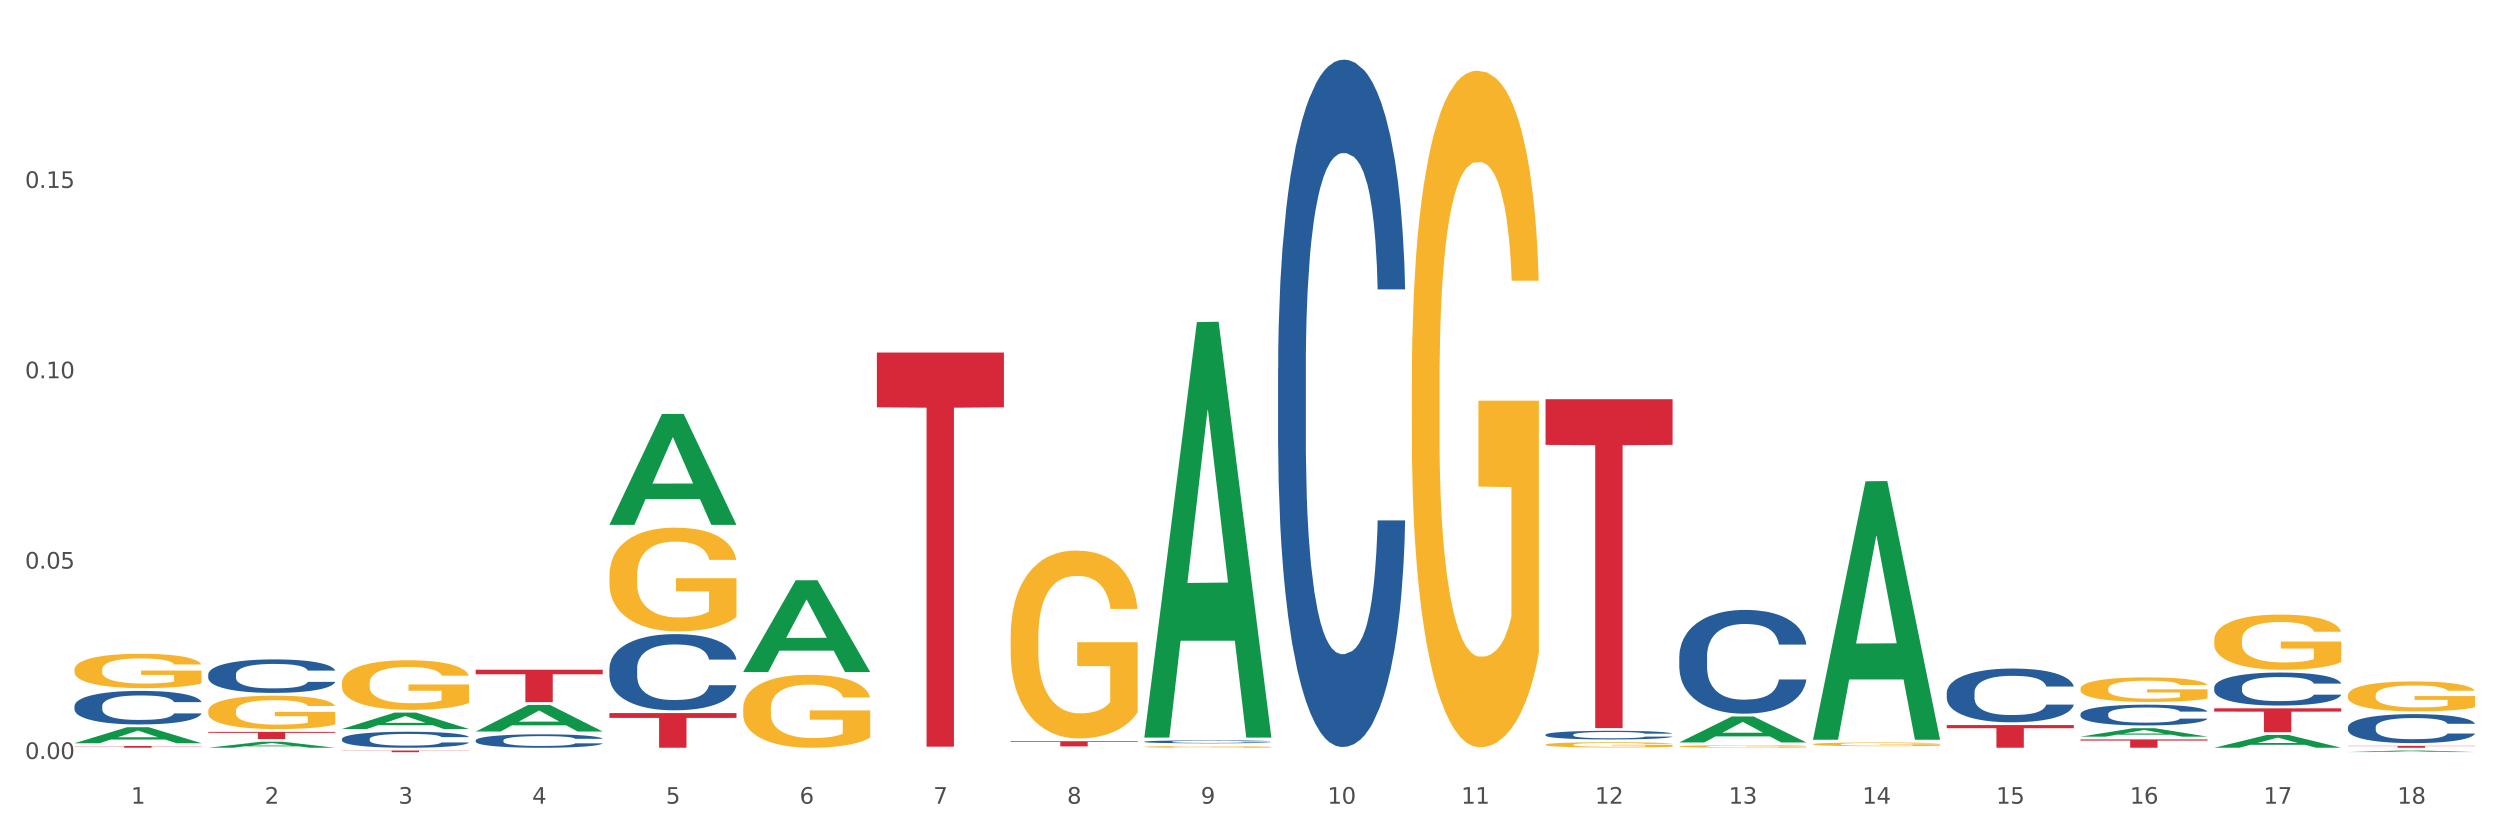 <?xml version="1.0" encoding="utf-8" standalone="no"?>
<!DOCTYPE svg PUBLIC "-//W3C//DTD SVG 1.1//EN"
  "http://www.w3.org/Graphics/SVG/1.1/DTD/svg11.dtd">
<svg xmlns:xlink="http://www.w3.org/1999/xlink" width="1080pt" height="360pt" viewBox="0 0 1080 360" xmlns="http://www.w3.org/2000/svg" version="1.1">
 <rect x="0" y="0" width="1080" height="360" fill="#333333" stroke="none"/>
 <defs>
  <style type="text/css">*{stroke-linejoin: round; stroke-linecap: butt}</style>
 </defs>
 <g id="figure_1">
  <g id="patch_1">
   <path d="M 0 360 
L 1080 360 
L 1080 0 
L 0 0 
z
" style="fill: #ffffff; stroke: #ffffff; stroke-linejoin: miter"/>
  </g>
  <g id="axes_1">
   <g id="matplotlib.axis_1">
    <g id="xtick_1">
     <g id="text_1">
      <!-- 1 -->
      <g style="fill: #4d4d4d" transform="translate(56.563 347.204) scale(0.096 -0.096)">
       <defs>
        <path id="DejaVuSans-31" d="M 794 531 
L 1825 531 
L 1825 4091 
L 703 3866 
L 703 4441 
L 1819 4666 
L 2450 4666 
L 2450 531 
L 3481 531 
L 3481 0 
L 794 0 
L 794 531 
z
" transform="scale(0.016)"/>
       </defs>
       <use xlink:href="#DejaVuSans-31"/>
      </g>
     </g>
    </g>
    <g id="xtick_2">
     <g id="text_2">
      <!-- 2 -->
      <g style="fill: #4d4d4d" transform="translate(114.336 347.204) scale(0.096 -0.096)">
       <defs>
        <path id="DejaVuSans-32" d="M 1228 531 
L 3431 531 
L 3431 0 
L 469 0 
L 469 531 
Q 828 903 1448 1529 
Q 2069 2156 2228 2338 
Q 2531 2678 2651 2914 
Q 2772 3150 2772 3378 
Q 2772 3750 2511 3984 
Q 2250 4219 1831 4219 
Q 1534 4219 1204 4116 
Q 875 4013 500 3803 
L 500 4441 
Q 881 4594 1212 4672 
Q 1544 4750 1819 4750 
Q 2544 4750 2975 4387 
Q 3406 4025 3406 3419 
Q 3406 3131 3298 2873 
Q 3191 2616 2906 2266 
Q 2828 2175 2409 1742 
Q 1991 1309 1228 531 
z
" transform="scale(0.016)"/>
       </defs>
       <use xlink:href="#DejaVuSans-32"/>
      </g>
     </g>
    </g>
    <g id="xtick_3">
     <g id="text_3">
      <!-- 3 -->
      <g style="fill: #4d4d4d" transform="translate(172.109 347.204) scale(0.096 -0.096)">
       <defs>
        <path id="DejaVuSans-33" d="M 2597 2516 
Q 3050 2419 3304 2112 
Q 3559 1806 3559 1356 
Q 3559 666 3084 287 
Q 2609 -91 1734 -91 
Q 1441 -91 1130 -33 
Q 819 25 488 141 
L 488 750 
Q 750 597 1062 519 
Q 1375 441 1716 441 
Q 2309 441 2620 675 
Q 2931 909 2931 1356 
Q 2931 1769 2642 2001 
Q 2353 2234 1838 2234 
L 1294 2234 
L 1294 2753 
L 1863 2753 
Q 2328 2753 2575 2939 
Q 2822 3125 2822 3475 
Q 2822 3834 2567 4026 
Q 2313 4219 1838 4219 
Q 1578 4219 1281 4162 
Q 984 4106 628 3988 
L 628 4550 
Q 988 4650 1302 4700 
Q 1616 4750 1894 4750 
Q 2613 4750 3031 4423 
Q 3450 4097 3450 3541 
Q 3450 3153 3228 2886 
Q 3006 2619 2597 2516 
z
" transform="scale(0.016)"/>
       </defs>
       <use xlink:href="#DejaVuSans-33"/>
      </g>
     </g>
    </g>
    <g id="xtick_4">
     <g id="text_4">
      <!-- 4 -->
      <g style="fill: #4d4d4d" transform="translate(229.882 347.204) scale(0.096 -0.096)">
       <defs>
        <path id="DejaVuSans-34" d="M 2419 4116 
L 825 1625 
L 2419 1625 
L 2419 4116 
z
M 2253 4666 
L 3047 4666 
L 3047 1625 
L 3713 1625 
L 3713 1100 
L 3047 1100 
L 3047 0 
L 2419 0 
L 2419 1100 
L 313 1100 
L 313 1709 
L 2253 4666 
z
" transform="scale(0.016)"/>
       </defs>
       <use xlink:href="#DejaVuSans-34"/>
      </g>
     </g>
    </g>
    <g id="xtick_5">
     <g id="text_5">
      <!-- 5 -->
      <g style="fill: #4d4d4d" transform="translate(287.655 347.204) scale(0.096 -0.096)">
       <defs>
        <path id="DejaVuSans-35" d="M 691 4666 
L 3169 4666 
L 3169 4134 
L 1269 4134 
L 1269 2991 
Q 1406 3038 1543 3061 
Q 1681 3084 1819 3084 
Q 2600 3084 3056 2656 
Q 3513 2228 3513 1497 
Q 3513 744 3044 326 
Q 2575 -91 1722 -91 
Q 1428 -91 1123 -41 
Q 819 9 494 109 
L 494 744 
Q 775 591 1075 516 
Q 1375 441 1709 441 
Q 2250 441 2565 725 
Q 2881 1009 2881 1497 
Q 2881 1984 2565 2268 
Q 2250 2553 1709 2553 
Q 1456 2553 1204 2497 
Q 953 2441 691 2322 
L 691 4666 
z
" transform="scale(0.016)"/>
       </defs>
       <use xlink:href="#DejaVuSans-35"/>
      </g>
     </g>
    </g>
    <g id="xtick_6">
     <g id="text_6">
      <!-- 6 -->
      <g style="fill: #4d4d4d" transform="translate(345.428 347.204) scale(0.096 -0.096)">
       <defs>
        <path id="DejaVuSans-36" d="M 2113 2584 
Q 1688 2584 1439 2293 
Q 1191 2003 1191 1497 
Q 1191 994 1439 701 
Q 1688 409 2113 409 
Q 2538 409 2786 701 
Q 3034 994 3034 1497 
Q 3034 2003 2786 2293 
Q 2538 2584 2113 2584 
z
M 3366 4563 
L 3366 3988 
Q 3128 4100 2886 4159 
Q 2644 4219 2406 4219 
Q 1781 4219 1451 3797 
Q 1122 3375 1075 2522 
Q 1259 2794 1537 2939 
Q 1816 3084 2150 3084 
Q 2853 3084 3261 2657 
Q 3669 2231 3669 1497 
Q 3669 778 3244 343 
Q 2819 -91 2113 -91 
Q 1303 -91 875 529 
Q 447 1150 447 2328 
Q 447 3434 972 4092 
Q 1497 4750 2381 4750 
Q 2619 4750 2861 4703 
Q 3103 4656 3366 4563 
z
" transform="scale(0.016)"/>
       </defs>
       <use xlink:href="#DejaVuSans-36"/>
      </g>
     </g>
    </g>
    <g id="xtick_7">
     <g id="text_7">
      <!-- 7 -->
      <g style="fill: #4d4d4d" transform="translate(403.201 347.204) scale(0.096 -0.096)">
       <defs>
        <path id="DejaVuSans-37" d="M 525 4666 
L 3525 4666 
L 3525 4397 
L 1831 0 
L 1172 0 
L 2766 4134 
L 525 4134 
L 525 4666 
z
" transform="scale(0.016)"/>
       </defs>
       <use xlink:href="#DejaVuSans-37"/>
      </g>
     </g>
    </g>
    <g id="xtick_8">
     <g id="text_8">
      <!-- 8 -->
      <g style="fill: #4d4d4d" transform="translate(460.974 347.204) scale(0.096 -0.096)">
       <defs>
        <path id="DejaVuSans-38" d="M 2034 2216 
Q 1584 2216 1326 1975 
Q 1069 1734 1069 1313 
Q 1069 891 1326 650 
Q 1584 409 2034 409 
Q 2484 409 2743 651 
Q 3003 894 3003 1313 
Q 3003 1734 2745 1975 
Q 2488 2216 2034 2216 
z
M 1403 2484 
Q 997 2584 770 2862 
Q 544 3141 544 3541 
Q 544 4100 942 4425 
Q 1341 4750 2034 4750 
Q 2731 4750 3128 4425 
Q 3525 4100 3525 3541 
Q 3525 3141 3298 2862 
Q 3072 2584 2669 2484 
Q 3125 2378 3379 2068 
Q 3634 1759 3634 1313 
Q 3634 634 3220 271 
Q 2806 -91 2034 -91 
Q 1263 -91 848 271 
Q 434 634 434 1313 
Q 434 1759 690 2068 
Q 947 2378 1403 2484 
z
M 1172 3481 
Q 1172 3119 1398 2916 
Q 1625 2713 2034 2713 
Q 2441 2713 2670 2916 
Q 2900 3119 2900 3481 
Q 2900 3844 2670 4047 
Q 2441 4250 2034 4250 
Q 1625 4250 1398 4047 
Q 1172 3844 1172 3481 
z
" transform="scale(0.016)"/>
       </defs>
       <use xlink:href="#DejaVuSans-38"/>
      </g>
     </g>
    </g>
    <g id="xtick_9">
     <g id="text_9">
      <!-- 9 -->
      <g style="fill: #4d4d4d" transform="translate(518.747 347.204) scale(0.096 -0.096)">
       <defs>
        <path id="DejaVuSans-39" d="M 703 97 
L 703 672 
Q 941 559 1184 500 
Q 1428 441 1663 441 
Q 2288 441 2617 861 
Q 2947 1281 2994 2138 
Q 2813 1869 2534 1725 
Q 2256 1581 1919 1581 
Q 1219 1581 811 2004 
Q 403 2428 403 3163 
Q 403 3881 828 4315 
Q 1253 4750 1959 4750 
Q 2769 4750 3195 4129 
Q 3622 3509 3622 2328 
Q 3622 1225 3098 567 
Q 2575 -91 1691 -91 
Q 1453 -91 1209 -44 
Q 966 3 703 97 
z
M 1959 2075 
Q 2384 2075 2632 2365 
Q 2881 2656 2881 3163 
Q 2881 3666 2632 3958 
Q 2384 4250 1959 4250 
Q 1534 4250 1286 3958 
Q 1038 3666 1038 3163 
Q 1038 2656 1286 2365 
Q 1534 2075 1959 2075 
z
" transform="scale(0.016)"/>
       </defs>
       <use xlink:href="#DejaVuSans-39"/>
      </g>
     </g>
    </g>
    <g id="xtick_10">
     <g id="text_10">
      <!-- 10 -->
      <g style="fill: #4d4d4d" transform="translate(573.466 347.204) scale(0.096 -0.096)">
       <defs>
        <path id="DejaVuSans-30" d="M 2034 4250 
Q 1547 4250 1301 3770 
Q 1056 3291 1056 2328 
Q 1056 1369 1301 889 
Q 1547 409 2034 409 
Q 2525 409 2770 889 
Q 3016 1369 3016 2328 
Q 3016 3291 2770 3770 
Q 2525 4250 2034 4250 
z
M 2034 4750 
Q 2819 4750 3233 4129 
Q 3647 3509 3647 2328 
Q 3647 1150 3233 529 
Q 2819 -91 2034 -91 
Q 1250 -91 836 529 
Q 422 1150 422 2328 
Q 422 3509 836 4129 
Q 1250 4750 2034 4750 
z
" transform="scale(0.016)"/>
       </defs>
       <use xlink:href="#DejaVuSans-31"/>
       <use xlink:href="#DejaVuSans-30" transform="translate(63.623 0)"/>
      </g>
     </g>
    </g>
    <g id="xtick_11">
     <g id="text_11">
      <!-- 11 -->
      <g style="fill: #4d4d4d" transform="translate(631.239 347.204) scale(0.096 -0.096)">
       <use xlink:href="#DejaVuSans-31"/>
       <use xlink:href="#DejaVuSans-31" transform="translate(63.623 0)"/>
      </g>
     </g>
    </g>
    <g id="xtick_12">
     <g id="text_12">
      <!-- 12 -->
      <g style="fill: #4d4d4d" transform="translate(689.012 347.204) scale(0.096 -0.096)">
       <use xlink:href="#DejaVuSans-31"/>
       <use xlink:href="#DejaVuSans-32" transform="translate(63.623 0)"/>
      </g>
     </g>
    </g>
    <g id="xtick_13">
     <g id="text_13">
      <!-- 13 -->
      <g style="fill: #4d4d4d" transform="translate(746.785 347.204) scale(0.096 -0.096)">
       <use xlink:href="#DejaVuSans-31"/>
       <use xlink:href="#DejaVuSans-33" transform="translate(63.623 0)"/>
      </g>
     </g>
    </g>
    <g id="xtick_14">
     <g id="text_14">
      <!-- 14 -->
      <g style="fill: #4d4d4d" transform="translate(804.558 347.204) scale(0.096 -0.096)">
       <use xlink:href="#DejaVuSans-31"/>
       <use xlink:href="#DejaVuSans-34" transform="translate(63.623 0)"/>
      </g>
     </g>
    </g>
    <g id="xtick_15">
     <g id="text_15">
      <!-- 15 -->
      <g style="fill: #4d4d4d" transform="translate(862.331 347.204) scale(0.096 -0.096)">
       <use xlink:href="#DejaVuSans-31"/>
       <use xlink:href="#DejaVuSans-35" transform="translate(63.623 0)"/>
      </g>
     </g>
    </g>
    <g id="xtick_16">
     <g id="text_16">
      <!-- 16 -->
      <g style="fill: #4d4d4d" transform="translate(920.104 347.204) scale(0.096 -0.096)">
       <use xlink:href="#DejaVuSans-31"/>
       <use xlink:href="#DejaVuSans-36" transform="translate(63.623 0)"/>
      </g>
     </g>
    </g>
    <g id="xtick_17">
     <g id="text_17">
      <!-- 17 -->
      <g style="fill: #4d4d4d" transform="translate(977.877 347.204) scale(0.096 -0.096)">
       <use xlink:href="#DejaVuSans-31"/>
       <use xlink:href="#DejaVuSans-37" transform="translate(63.623 0)"/>
      </g>
     </g>
    </g>
    <g id="xtick_18">
     <g id="text_18">
      <!-- 18 -->
      <g style="fill: #4d4d4d" transform="translate(1035.65 347.204) scale(0.096 -0.096)">
       <use xlink:href="#DejaVuSans-31"/>
       <use xlink:href="#DejaVuSans-38" transform="translate(63.623 0)"/>
      </g>
     </g>
    </g>
    <g id="xtick_19"/>
    <g id="xtick_20"/>
    <g id="xtick_21"/>
    <g id="xtick_22"/>
    <g id="xtick_23"/>
    <g id="xtick_24"/>
    <g id="xtick_25"/>
    <g id="xtick_26"/>
    <g id="xtick_27"/>
    <g id="xtick_28"/>
    <g id="xtick_29"/>
    <g id="xtick_30"/>
    <g id="xtick_31"/>
    <g id="xtick_32"/>
    <g id="xtick_33"/>
    <g id="xtick_34"/>
    <g id="xtick_35"/>
   </g>
   <g id="matplotlib.axis_2">
    <g id="ytick_1">
     <g id="text_19">
      <!-- 0.00 -->
      <g style="fill: #4d4d4d" transform="translate(10.8 327.875) scale(0.096 -0.096)">
       <defs>
        <path id="DejaVuSans-2e" d="M 684 794 
L 1344 794 
L 1344 0 
L 684 0 
L 684 794 
z
" transform="scale(0.016)"/>
       </defs>
       <use xlink:href="#DejaVuSans-30"/>
       <use xlink:href="#DejaVuSans-2e" transform="translate(63.623 0)"/>
       <use xlink:href="#DejaVuSans-30" transform="translate(95.41 0)"/>
       <use xlink:href="#DejaVuSans-30" transform="translate(159.033 0)"/>
      </g>
     </g>
    </g>
    <g id="ytick_2">
     <g id="text_20">
      <!-- 0.05 -->
      <g style="fill: #4d4d4d" transform="translate(10.8 245.645) scale(0.096 -0.096)">
       <use xlink:href="#DejaVuSans-30"/>
       <use xlink:href="#DejaVuSans-2e" transform="translate(63.623 0)"/>
       <use xlink:href="#DejaVuSans-30" transform="translate(95.41 0)"/>
       <use xlink:href="#DejaVuSans-35" transform="translate(159.033 0)"/>
      </g>
     </g>
    </g>
    <g id="ytick_3">
     <g id="text_21">
      <!-- 0.10 -->
      <g style="fill: #4d4d4d" transform="translate(10.8 163.415) scale(0.096 -0.096)">
       <use xlink:href="#DejaVuSans-30"/>
       <use xlink:href="#DejaVuSans-2e" transform="translate(63.623 0)"/>
       <use xlink:href="#DejaVuSans-31" transform="translate(95.41 0)"/>
       <use xlink:href="#DejaVuSans-30" transform="translate(159.033 0)"/>
      </g>
     </g>
    </g>
    <g id="ytick_4">
     <g id="text_22">
      <!-- 0.15 -->
      <g style="fill: #4d4d4d" transform="translate(10.8 81.184) scale(0.096 -0.096)">
       <use xlink:href="#DejaVuSans-30"/>
       <use xlink:href="#DejaVuSans-2e" transform="translate(63.623 0)"/>
       <use xlink:href="#DejaVuSans-31" transform="translate(95.41 0)"/>
       <use xlink:href="#DejaVuSans-35" transform="translate(159.033 0)"/>
      </g>
     </g>
    </g>
    <g id="ytick_5"/>
    <g id="ytick_6"/>
    <g id="ytick_7"/>
    <g id="ytick_8"/>
   </g>
   <g id="PolyCollection_1">
    <path d="M 32.175 321.064 
L 32.232 321.057 
L 54.864 314.165 
L 64.257 314.158 
L 87.059 321.077 
L 76.196 321.077 
L 71.273 319.466 
L 47.905 319.466 
L 47.735 319.492 
L 42.982 321.077 
L 32.175 321.077 
L 32.175 321.064 
L 50.847 318.504 
L 68.331 318.498 
L 59.674 315.633 
L 59.561 315.62 
L 59.447 315.639 
L 50.79 318.498 
L 50.847 318.504 
L 32.175 321.064 
z
" clip-path="url(#p38ff3329e7)" style="fill: #109648"/>
    <path d="M 89.948 323.029 
L 90.005 323.027 
L 112.637 320.433 
L 122.03 320.43 
L 144.832 323.034 
L 133.969 323.034 
L 129.046 322.428 
L 105.678 322.428 
L 105.508 322.437 
L 100.755 323.034 
L 89.948 323.034 
L 89.948 323.029 
L 108.62 322.066 
L 126.104 322.063 
L 117.447 320.985 
L 117.334 320.98 
L 117.22 320.988 
L 108.563 322.063 
L 108.62 322.066 
L 89.948 323.029 
z
" clip-path="url(#p38ff3329e7)" style="fill: #109648"/>
    <path d="M 32.175 322.271 
L 87.059 322.271 
L 87.059 322.377 
L 65.47 322.378 
L 65.47 323.034 
L 53.635 323.034 
L 53.635 322.378 
L 32.175 322.377 
L 32.175 322.272 
L 32.175 322.271 
z
" clip-path="url(#p38ff3329e7)" style="fill: #d62839"/>
    <path d="M 89.948 316.156 
L 144.832 316.156 
L 144.832 316.584 
L 123.243 316.587 
L 123.243 319.236 
L 111.407 319.236 
L 111.407 316.587 
L 89.948 316.584 
L 89.948 316.159 
L 89.948 316.156 
z
" clip-path="url(#p38ff3329e7)" style="fill: #d62839"/>
    <path d="M 783.224 321.492 
L 783.289 321.491 
L 783.289 321.438 
L 783.418 321.393 
L 784.066 321.283 
L 785.038 321.192 
L 785.751 321.143 
L 786.464 321.104 
L 787.306 321.064 
L 788.343 321.023 
L 790.222 320.963 
L 791.388 320.932 
L 792.814 320.9 
L 795.406 320.853 
L 797.285 320.826 
L 799.229 320.804 
L 802.404 320.778 
L 804.478 320.766 
L 806.681 320.757 
L 809.338 320.752 
L 811.346 320.75 
L 815.753 320.755 
L 819.511 320.768 
L 821.325 320.778 
L 823.658 320.796 
L 824.889 320.807 
L 826.898 320.831 
L 828.971 320.862 
L 830.397 320.888 
L 832.535 320.938 
L 834.155 320.988 
L 835.646 321.049 
L 836.423 321.092 
L 837.007 321.132 
L 837.525 321.177 
L 838.043 321.249 
L 826.38 321.249 
L 825.926 321.198 
L 825.213 321.149 
L 824.176 321.102 
L 823.269 321.073 
L 821.714 321.036 
L 820.288 321.013 
L 818.798 320.995 
L 816.984 320.98 
L 815.558 320.973 
L 813.549 320.967 
L 809.597 320.969 
L 806.94 320.98 
L 805.126 320.995 
L 803.959 321.008 
L 802.922 321.023 
L 801.756 321.044 
L 800.395 321.074 
L 799.423 321.102 
L 798.451 321.137 
L 797.674 321.173 
L 796.961 321.214 
L 796.378 321.258 
L 795.924 321.303 
L 795.535 321.359 
L 795.211 321.451 
L 795.211 321.652 
L 795.341 321.698 
L 795.665 321.758 
L 796.054 321.803 
L 796.702 321.858 
L 797.285 321.894 
L 798.387 321.947 
L 799.618 321.991 
L 800.59 322.019 
L 801.562 322.042 
L 803.246 322.075 
L 805.126 322.101 
L 806.746 322.117 
L 808.949 322.132 
L 810.439 322.138 
L 811.735 322.141 
L 814.91 322.141 
L 817.178 322.136 
L 819.705 322.126 
L 821.649 322.113 
L 823.269 322.097 
L 825.084 322.07 
L 826.25 322.045 
L 826.25 321.739 
L 811.994 321.737 
L 811.994 321.533 
L 838.108 321.533 
L 838.108 322.132 
L 837.007 322.163 
L 835.775 322.191 
L 834.479 322.216 
L 832.535 322.246 
L 830.203 322.276 
L 828.129 322.296 
L 825.926 322.314 
L 823.334 322.33 
L 819.964 322.345 
L 817.891 322.35 
L 815.299 322.355 
L 812.253 322.356 
L 809.597 322.353 
L 807.005 322.346 
L 804.283 322.333 
L 801.627 322.314 
L 799.618 322.295 
L 797.609 322.271 
L 795.471 322.24 
L 793.786 322.211 
L 792.49 322.185 
L 791.064 322.151 
L 789.509 322.107 
L 788.343 322.067 
L 787.306 322.026 
L 786.204 321.973 
L 785.427 321.928 
L 784.649 321.871 
L 784.196 321.828 
L 783.677 321.762 
L 783.289 321.67 
L 783.224 321.492 
z
" clip-path="url(#p38ff3329e7)" style="fill: #f7b32b"/>
    <path d="M 1014.316 300.361 
L 1014.38 300.35 
L 1014.38 299.925 
L 1014.51 299.559 
L 1015.158 298.674 
L 1016.13 297.942 
L 1016.843 297.552 
L 1017.556 297.234 
L 1018.398 296.915 
L 1019.435 296.584 
L 1021.314 296.101 
L 1022.48 295.853 
L 1023.906 295.593 
L 1026.498 295.215 
L 1028.377 295.003 
L 1030.321 294.826 
L 1033.496 294.613 
L 1035.57 294.519 
L 1037.773 294.448 
L 1040.429 294.401 
L 1042.438 294.389 
L 1046.845 294.425 
L 1050.603 294.531 
L 1052.417 294.613 
L 1054.75 294.755 
L 1055.981 294.849 
L 1057.99 295.038 
L 1060.063 295.286 
L 1061.489 295.499 
L 1063.627 295.9 
L 1065.247 296.301 
L 1066.738 296.797 
L 1067.515 297.139 
L 1068.098 297.458 
L 1068.617 297.824 
L 1069.135 298.402 
L 1057.471 298.402 
L 1057.018 297.989 
L 1056.305 297.599 
L 1055.268 297.222 
L 1054.361 296.986 
L 1052.806 296.691 
L 1051.38 296.502 
L 1049.89 296.36 
L 1048.076 296.242 
L 1046.65 296.183 
L 1044.641 296.136 
L 1040.689 296.148 
L 1038.032 296.242 
L 1036.218 296.36 
L 1035.051 296.466 
L 1034.014 296.584 
L 1032.848 296.75 
L 1031.487 296.998 
L 1030.515 297.222 
L 1029.543 297.505 
L 1028.766 297.788 
L 1028.053 298.119 
L 1027.47 298.473 
L 1027.016 298.839 
L 1026.627 299.287 
L 1026.303 300.031 
L 1026.303 301.648 
L 1026.433 302.014 
L 1026.757 302.498 
L 1027.146 302.864 
L 1027.794 303.3 
L 1028.377 303.595 
L 1029.479 304.02 
L 1030.71 304.374 
L 1031.682 304.599 
L 1032.654 304.787 
L 1034.338 305.047 
L 1036.218 305.259 
L 1037.838 305.389 
L 1040.041 305.507 
L 1041.531 305.555 
L 1042.827 305.578 
L 1046.002 305.578 
L 1048.27 305.543 
L 1050.797 305.46 
L 1052.741 305.354 
L 1054.361 305.224 
L 1056.176 305.012 
L 1057.342 304.811 
L 1057.342 302.344 
L 1043.086 302.332 
L 1043.086 300.692 
L 1069.2 300.692 
L 1069.2 305.507 
L 1068.098 305.755 
L 1066.867 305.979 
L 1065.571 306.18 
L 1063.627 306.428 
L 1061.295 306.664 
L 1059.221 306.829 
L 1057.018 306.971 
L 1054.426 307.101 
L 1051.056 307.219 
L 1048.983 307.266 
L 1046.391 307.301 
L 1043.345 307.313 
L 1040.689 307.29 
L 1038.097 307.231 
L 1035.375 307.124 
L 1032.718 306.971 
L 1030.71 306.817 
L 1028.701 306.629 
L 1026.563 306.381 
L 1024.878 306.145 
L 1023.582 305.932 
L 1022.156 305.661 
L 1020.601 305.307 
L 1019.435 304.988 
L 1018.398 304.658 
L 1017.296 304.233 
L 1016.519 303.867 
L 1015.741 303.406 
L 1015.288 303.064 
L 1014.769 302.533 
L 1014.38 301.789 
L 1014.316 300.361 
z
" clip-path="url(#p38ff3329e7)" style="fill: #f7b32b"/>
    <path d="M 956.543 276.52 
L 956.607 276.498 
L 956.607 275.714 
L 956.737 275.039 
L 957.385 273.405 
L 958.357 272.055 
L 959.07 271.336 
L 959.783 270.748 
L 960.625 270.159 
L 961.662 269.55 
L 963.541 268.656 
L 964.707 268.199 
L 966.133 267.72 
L 968.725 267.023 
L 970.604 266.631 
L 972.548 266.304 
L 975.723 265.912 
L 977.797 265.737 
L 980 265.607 
L 982.656 265.52 
L 984.665 265.498 
L 989.072 265.563 
L 992.83 265.759 
L 994.644 265.912 
L 996.977 266.173 
L 998.208 266.347 
L 1000.217 266.696 
L 1002.29 267.153 
L 1003.716 267.545 
L 1005.854 268.286 
L 1007.474 269.027 
L 1008.965 269.942 
L 1009.742 270.573 
L 1010.325 271.161 
L 1010.844 271.837 
L 1011.362 272.904 
L 999.698 272.904 
L 999.245 272.142 
L 998.532 271.423 
L 997.495 270.726 
L 996.588 270.29 
L 995.033 269.746 
L 993.607 269.397 
L 992.117 269.136 
L 990.303 268.918 
L 988.877 268.809 
L 986.868 268.722 
L 982.916 268.744 
L 980.259 268.918 
L 978.445 269.136 
L 977.278 269.332 
L 976.241 269.55 
L 975.075 269.854 
L 973.714 270.312 
L 972.742 270.726 
L 971.77 271.249 
L 970.993 271.771 
L 970.28 272.381 
L 969.697 273.035 
L 969.243 273.71 
L 968.854 274.538 
L 968.53 275.91 
L 968.53 278.894 
L 968.66 279.57 
L 968.984 280.463 
L 969.373 281.138 
L 970.021 281.944 
L 970.604 282.489 
L 971.706 283.273 
L 972.937 283.926 
L 973.909 284.34 
L 974.881 284.689 
L 976.565 285.168 
L 978.445 285.56 
L 980.065 285.8 
L 982.268 286.017 
L 983.758 286.105 
L 985.054 286.148 
L 988.229 286.148 
L 990.497 286.083 
L 993.024 285.93 
L 994.968 285.734 
L 996.588 285.495 
L 998.403 285.103 
L 999.569 284.732 
L 999.569 280.18 
L 985.313 280.158 
L 985.313 277.13 
L 1011.427 277.13 
L 1011.427 286.017 
L 1010.325 286.475 
L 1009.094 286.889 
L 1007.798 287.259 
L 1005.854 287.716 
L 1003.522 288.152 
L 1001.448 288.457 
L 999.245 288.718 
L 996.653 288.958 
L 993.283 289.176 
L 991.21 289.263 
L 988.618 289.328 
L 985.572 289.35 
L 982.916 289.307 
L 980.324 289.198 
L 977.602 289.002 
L 974.945 288.718 
L 972.937 288.435 
L 970.928 288.087 
L 968.79 287.629 
L 967.105 287.194 
L 965.809 286.802 
L 964.383 286.301 
L 962.828 285.647 
L 961.662 285.059 
L 960.625 284.449 
L 959.523 283.665 
L 958.746 282.99 
L 957.968 282.14 
L 957.515 281.508 
L 956.996 280.528 
L 956.607 279.156 
L 956.543 276.52 
z
" clip-path="url(#p38ff3329e7)" style="fill: #f7b32b"/>
    <path d="M 898.77 297.531 
L 898.835 297.521 
L 898.835 297.173 
L 898.964 296.873 
L 899.612 296.147 
L 900.584 295.547 
L 901.297 295.227 
L 902.01 294.966 
L 902.852 294.705 
L 903.889 294.434 
L 905.768 294.037 
L 906.934 293.834 
L 908.36 293.621 
L 910.952 293.311 
L 912.831 293.137 
L 914.775 292.992 
L 917.95 292.817 
L 920.024 292.74 
L 922.227 292.682 
L 924.884 292.643 
L 926.892 292.633 
L 931.299 292.662 
L 935.057 292.75 
L 936.871 292.817 
L 939.204 292.933 
L 940.435 293.011 
L 942.444 293.166 
L 944.517 293.369 
L 945.943 293.543 
L 948.081 293.872 
L 949.701 294.201 
L 951.192 294.608 
L 951.969 294.889 
L 952.552 295.15 
L 953.071 295.45 
L 953.589 295.924 
L 941.926 295.924 
L 941.472 295.585 
L 940.759 295.266 
L 939.722 294.956 
L 938.815 294.763 
L 937.26 294.521 
L 935.834 294.366 
L 934.344 294.25 
L 932.53 294.153 
L 931.104 294.105 
L 929.095 294.066 
L 925.143 294.076 
L 922.486 294.153 
L 920.672 294.25 
L 919.505 294.337 
L 918.468 294.434 
L 917.302 294.569 
L 915.941 294.772 
L 914.969 294.956 
L 913.997 295.189 
L 913.22 295.421 
L 912.507 295.692 
L 911.924 295.982 
L 911.47 296.282 
L 911.081 296.65 
L 910.757 297.26 
L 910.757 298.586 
L 910.887 298.886 
L 911.211 299.283 
L 911.6 299.583 
L 912.248 299.941 
L 912.831 300.183 
L 913.933 300.531 
L 915.164 300.822 
L 916.136 301.005 
L 917.108 301.16 
L 918.792 301.373 
L 920.672 301.548 
L 922.292 301.654 
L 924.495 301.751 
L 925.985 301.789 
L 927.281 301.809 
L 930.456 301.809 
L 932.724 301.78 
L 935.251 301.712 
L 937.195 301.625 
L 938.815 301.518 
L 940.63 301.344 
L 941.796 301.18 
L 941.796 299.157 
L 927.54 299.147 
L 927.54 297.802 
L 953.654 297.802 
L 953.654 301.751 
L 952.552 301.954 
L 951.321 302.138 
L 950.025 302.302 
L 948.081 302.506 
L 945.749 302.699 
L 943.675 302.835 
L 941.472 302.951 
L 938.88 303.057 
L 935.51 303.154 
L 933.437 303.193 
L 930.845 303.222 
L 927.799 303.232 
L 925.143 303.212 
L 922.551 303.164 
L 919.829 303.077 
L 917.172 302.951 
L 915.164 302.825 
L 913.155 302.67 
L 911.017 302.467 
L 909.332 302.273 
L 908.036 302.099 
L 906.61 301.877 
L 905.055 301.586 
L 903.889 301.325 
L 902.852 301.054 
L 901.75 300.705 
L 900.973 300.405 
L 900.195 300.028 
L 899.742 299.747 
L 899.223 299.312 
L 898.835 298.702 
L 898.77 297.531 
z
" clip-path="url(#p38ff3329e7)" style="fill: #f7b32b"/>
    <path d="M 609.905 165.602 
L 609.97 165.335 
L 609.97 155.724 
L 610.099 147.448 
L 610.747 127.426 
L 611.719 110.874 
L 612.432 102.064 
L 613.145 94.856 
L 613.987 87.647 
L 615.024 80.172 
L 616.903 69.227 
L 618.069 63.62 
L 619.495 57.747 
L 622.087 49.204 
L 623.966 44.399 
L 625.91 40.394 
L 629.085 35.589 
L 631.159 33.453 
L 633.362 31.851 
L 636.019 30.783 
L 638.027 30.516 
L 642.434 31.317 
L 646.192 33.72 
L 648.006 35.589 
L 650.339 38.792 
L 651.57 40.928 
L 653.579 45.2 
L 655.653 50.806 
L 657.078 55.611 
L 659.216 64.688 
L 660.836 73.765 
L 662.327 84.978 
L 663.104 92.72 
L 663.688 99.928 
L 664.206 108.204 
L 664.724 121.285 
L 653.061 121.285 
L 652.607 111.941 
L 651.894 103.132 
L 650.857 94.589 
L 649.95 89.249 
L 648.395 82.575 
L 646.97 78.304 
L 645.479 75.1 
L 643.665 72.43 
L 642.239 71.095 
L 640.231 70.028 
L 636.278 70.295 
L 633.621 72.43 
L 631.807 75.1 
L 630.64 77.503 
L 629.604 80.172 
L 628.437 83.91 
L 627.076 89.516 
L 626.104 94.589 
L 625.132 100.996 
L 624.355 107.403 
L 623.642 114.878 
L 623.059 122.887 
L 622.605 131.163 
L 622.217 141.308 
L 621.893 158.127 
L 621.893 194.702 
L 622.022 202.978 
L 622.346 213.923 
L 622.735 222.199 
L 623.383 232.077 
L 623.966 238.751 
L 625.068 248.362 
L 626.299 256.371 
L 627.271 261.443 
L 628.243 265.715 
L 629.928 271.588 
L 631.807 276.394 
L 633.427 279.33 
L 635.63 282 
L 637.12 283.068 
L 638.416 283.602 
L 641.591 283.602 
L 643.859 282.801 
L 646.386 280.932 
L 648.33 278.529 
L 649.95 275.593 
L 651.765 270.787 
L 652.931 266.249 
L 652.931 210.453 
L 638.675 210.186 
L 638.675 173.077 
L 664.789 173.077 
L 664.789 282 
L 663.688 287.606 
L 662.456 292.679 
L 661.16 297.217 
L 659.216 302.823 
L 656.884 308.163 
L 654.81 311.9 
L 652.607 315.104 
L 650.015 318.041 
L 646.646 320.71 
L 644.572 321.778 
L 641.98 322.579 
L 638.935 322.846 
L 636.278 322.312 
L 633.686 320.977 
L 630.964 318.575 
L 628.308 315.104 
L 626.299 311.633 
L 624.29 307.362 
L 622.152 301.756 
L 620.467 296.416 
L 619.171 291.611 
L 617.745 285.471 
L 616.19 277.462 
L 615.024 270.253 
L 613.987 262.778 
L 612.886 253.167 
L 612.108 244.891 
L 611.33 234.48 
L 610.877 226.738 
L 610.358 214.724 
L 609.97 197.905 
L 609.905 165.602 
z
" clip-path="url(#p38ff3329e7)" style="fill: #f7b32b"/>
    <path d="M 667.678 321.69 
L 667.743 321.688 
L 667.743 321.613 
L 667.872 321.548 
L 668.52 321.391 
L 669.492 321.262 
L 670.205 321.193 
L 670.918 321.137 
L 671.76 321.081 
L 672.797 321.022 
L 674.676 320.937 
L 675.842 320.893 
L 677.268 320.847 
L 679.86 320.78 
L 681.739 320.743 
L 683.683 320.711 
L 686.858 320.674 
L 688.932 320.657 
L 691.135 320.645 
L 693.792 320.636 
L 695.8 320.634 
L 700.207 320.641 
L 703.965 320.659 
L 705.779 320.674 
L 708.112 320.699 
L 709.343 320.716 
L 711.352 320.749 
L 713.426 320.793 
L 714.851 320.83 
L 716.989 320.901 
L 718.609 320.972 
L 720.1 321.06 
L 720.877 321.12 
L 721.461 321.177 
L 721.979 321.241 
L 722.497 321.344 
L 710.834 321.344 
L 710.38 321.271 
L 709.667 321.202 
L 708.63 321.135 
L 707.723 321.093 
L 706.168 321.041 
L 704.743 321.008 
L 703.252 320.983 
L 701.438 320.962 
L 700.012 320.951 
L 698.003 320.943 
L 694.051 320.945 
L 691.394 320.962 
L 689.58 320.983 
L 688.413 321.001 
L 687.377 321.022 
L 686.21 321.051 
L 684.849 321.095 
L 683.877 321.135 
L 682.905 321.185 
L 682.128 321.235 
L 681.415 321.293 
L 680.832 321.356 
L 680.378 321.421 
L 679.99 321.5 
L 679.666 321.631 
L 679.666 321.917 
L 679.795 321.982 
L 680.119 322.067 
L 680.508 322.132 
L 681.156 322.209 
L 681.739 322.261 
L 682.841 322.336 
L 684.072 322.399 
L 685.044 322.439 
L 686.016 322.472 
L 687.701 322.518 
L 689.58 322.556 
L 691.2 322.578 
L 693.403 322.599 
L 694.893 322.608 
L 696.189 322.612 
L 699.364 322.612 
L 701.632 322.606 
L 704.159 322.591 
L 706.103 322.572 
L 707.723 322.549 
L 709.538 322.512 
L 710.704 322.476 
L 710.704 322.04 
L 696.448 322.038 
L 696.448 321.748 
L 722.562 321.748 
L 722.562 322.599 
L 721.461 322.643 
L 720.229 322.683 
L 718.933 322.718 
L 716.989 322.762 
L 714.657 322.804 
L 712.583 322.833 
L 710.38 322.858 
L 707.788 322.881 
L 704.419 322.902 
L 702.345 322.91 
L 699.753 322.916 
L 696.708 322.918 
L 694.051 322.914 
L 691.459 322.904 
L 688.737 322.885 
L 686.081 322.858 
L 684.072 322.831 
L 682.063 322.797 
L 679.925 322.754 
L 678.24 322.712 
L 676.944 322.674 
L 675.518 322.626 
L 673.963 322.564 
L 672.797 322.508 
L 671.76 322.449 
L 670.659 322.374 
L 669.881 322.309 
L 669.103 322.228 
L 668.65 322.168 
L 668.131 322.074 
L 667.743 321.942 
L 667.678 321.69 
z
" clip-path="url(#p38ff3329e7)" style="fill: #f7b32b"/>
    <path d="M 725.451 322.438 
L 725.516 322.437 
L 725.516 322.4 
L 725.645 322.369 
L 726.293 322.293 
L 727.265 322.23 
L 727.978 322.197 
L 728.691 322.17 
L 729.533 322.142 
L 730.57 322.114 
L 732.449 322.072 
L 733.615 322.051 
L 735.041 322.029 
L 737.633 321.997 
L 739.512 321.978 
L 741.456 321.963 
L 744.631 321.945 
L 746.705 321.937 
L 748.908 321.931 
L 751.565 321.927 
L 753.573 321.926 
L 757.98 321.929 
L 761.738 321.938 
L 763.552 321.945 
L 765.885 321.957 
L 767.116 321.965 
L 769.125 321.981 
L 771.199 322.003 
L 772.624 322.021 
L 774.762 322.055 
L 776.382 322.09 
L 777.873 322.132 
L 778.65 322.161 
L 779.234 322.189 
L 779.752 322.22 
L 780.27 322.27 
L 768.607 322.27 
L 768.153 322.234 
L 767.44 322.201 
L 766.403 322.169 
L 765.496 322.148 
L 763.941 322.123 
L 762.516 322.107 
L 761.025 322.095 
L 759.211 322.085 
L 757.785 322.079 
L 755.776 322.075 
L 751.824 322.076 
L 749.167 322.085 
L 747.353 322.095 
L 746.186 322.104 
L 745.15 322.114 
L 743.983 322.128 
L 742.622 322.149 
L 741.65 322.169 
L 740.678 322.193 
L 739.901 322.217 
L 739.188 322.245 
L 738.605 322.276 
L 738.151 322.307 
L 737.762 322.346 
L 737.438 322.409 
L 737.438 322.548 
L 737.568 322.579 
L 737.892 322.621 
L 738.281 322.652 
L 738.929 322.69 
L 739.512 322.715 
L 740.614 322.752 
L 741.845 322.782 
L 742.817 322.801 
L 743.789 322.817 
L 745.474 322.84 
L 747.353 322.858 
L 748.973 322.869 
L 751.176 322.879 
L 752.666 322.883 
L 753.962 322.885 
L 757.137 322.885 
L 759.405 322.882 
L 761.932 322.875 
L 763.876 322.866 
L 765.496 322.855 
L 767.311 322.837 
L 768.477 322.819 
L 768.477 322.608 
L 754.221 322.607 
L 754.221 322.466 
L 780.335 322.466 
L 780.335 322.879 
L 779.234 322.9 
L 778.002 322.92 
L 776.706 322.937 
L 774.762 322.958 
L 772.43 322.978 
L 770.356 322.992 
L 768.153 323.005 
L 765.561 323.016 
L 762.192 323.026 
L 760.118 323.03 
L 757.526 323.033 
L 754.48 323.034 
L 751.824 323.032 
L 749.232 323.027 
L 746.51 323.018 
L 743.854 323.005 
L 741.845 322.991 
L 739.836 322.975 
L 737.698 322.954 
L 736.013 322.934 
L 734.717 322.916 
L 733.291 322.892 
L 731.736 322.862 
L 730.57 322.835 
L 729.533 322.806 
L 728.431 322.77 
L 727.654 322.738 
L 726.876 322.699 
L 726.423 322.67 
L 725.904 322.624 
L 725.516 322.56 
L 725.451 322.438 
z
" clip-path="url(#p38ff3329e7)" style="fill: #f7b32b"/>
    <path d="M 494.359 322.642 
L 494.424 322.641 
L 494.424 322.617 
L 494.553 322.596 
L 495.201 322.546 
L 496.173 322.505 
L 496.886 322.483 
L 497.599 322.465 
L 498.441 322.447 
L 499.478 322.428 
L 501.357 322.401 
L 502.523 322.387 
L 503.949 322.372 
L 506.541 322.351 
L 508.42 322.339 
L 510.364 322.329 
L 513.539 322.317 
L 515.613 322.312 
L 517.816 322.308 
L 520.473 322.305 
L 522.481 322.304 
L 526.888 322.306 
L 530.646 322.312 
L 532.46 322.317 
L 534.793 322.325 
L 536.024 322.33 
L 538.033 322.341 
L 540.107 322.355 
L 541.532 322.367 
L 543.671 322.39 
L 545.29 322.412 
L 546.781 322.44 
L 547.558 322.46 
L 548.142 322.478 
L 548.66 322.498 
L 549.178 322.531 
L 537.515 322.531 
L 537.061 322.508 
L 536.348 322.486 
L 535.311 322.464 
L 534.404 322.451 
L 532.849 322.434 
L 531.424 322.424 
L 529.933 322.416 
L 528.119 322.409 
L 526.693 322.406 
L 524.685 322.403 
L 520.732 322.404 
L 518.075 322.409 
L 516.261 322.416 
L 515.094 322.422 
L 514.058 322.428 
L 512.891 322.438 
L 511.53 322.452 
L 510.558 322.464 
L 509.586 322.48 
L 508.809 322.496 
L 508.096 322.515 
L 507.513 322.535 
L 507.059 322.556 
L 506.671 322.581 
L 506.347 322.623 
L 506.347 322.714 
L 506.476 322.735 
L 506.8 322.762 
L 507.189 322.783 
L 507.837 322.807 
L 508.42 322.824 
L 509.522 322.848 
L 510.753 322.868 
L 511.725 322.881 
L 512.697 322.891 
L 514.382 322.906 
L 516.261 322.918 
L 517.881 322.925 
L 520.084 322.932 
L 521.574 322.935 
L 522.87 322.936 
L 526.045 322.936 
L 528.313 322.934 
L 530.84 322.929 
L 532.784 322.923 
L 534.404 322.916 
L 536.219 322.904 
L 537.385 322.893 
L 537.385 322.753 
L 523.129 322.753 
L 523.129 322.66 
L 549.243 322.66 
L 549.243 322.932 
L 548.142 322.946 
L 546.91 322.959 
L 545.614 322.97 
L 543.671 322.984 
L 541.338 322.997 
L 539.264 323.007 
L 537.061 323.015 
L 534.469 323.022 
L 531.1 323.029 
L 529.026 323.031 
L 526.434 323.033 
L 523.389 323.034 
L 520.732 323.033 
L 518.14 323.029 
L 515.418 323.023 
L 512.762 323.015 
L 510.753 323.006 
L 508.744 322.995 
L 506.606 322.981 
L 504.921 322.968 
L 503.625 322.956 
L 502.199 322.941 
L 500.644 322.921 
L 499.478 322.903 
L 498.441 322.884 
L 497.34 322.86 
L 496.562 322.839 
L 495.784 322.813 
L 495.331 322.794 
L 494.812 322.764 
L 494.424 322.722 
L 494.359 322.642 
z
" clip-path="url(#p38ff3329e7)" style="fill: #f7b32b"/>
    <path d="M 89.948 307.195 
L 90.013 307.182 
L 90.013 306.707 
L 90.142 306.299 
L 90.79 305.31 
L 91.762 304.492 
L 92.475 304.057 
L 93.188 303.701 
L 94.03 303.345 
L 95.067 302.975 
L 96.946 302.435 
L 98.113 302.158 
L 99.538 301.868 
L 102.13 301.446 
L 104.009 301.208 
L 105.953 301.011 
L 109.128 300.773 
L 111.202 300.668 
L 113.405 300.589 
L 116.062 300.536 
L 118.071 300.523 
L 122.477 300.562 
L 126.235 300.681 
L 128.049 300.773 
L 130.382 300.931 
L 131.613 301.037 
L 133.622 301.248 
L 135.696 301.525 
L 137.121 301.762 
L 139.26 302.211 
L 140.88 302.659 
L 142.37 303.213 
L 143.148 303.595 
L 143.731 303.951 
L 144.249 304.36 
L 144.768 305.006 
L 133.104 305.006 
L 132.65 304.545 
L 131.937 304.109 
L 130.901 303.687 
L 129.993 303.424 
L 128.438 303.094 
L 127.013 302.883 
L 125.522 302.725 
L 123.708 302.593 
L 122.282 302.527 
L 120.274 302.474 
L 116.321 302.487 
L 113.664 302.593 
L 111.85 302.725 
L 110.684 302.844 
L 109.647 302.975 
L 108.48 303.16 
L 107.12 303.437 
L 106.148 303.687 
L 105.176 304.004 
L 104.398 304.32 
L 103.685 304.69 
L 103.102 305.085 
L 102.648 305.494 
L 102.26 305.995 
L 101.936 306.826 
L 101.936 308.633 
L 102.065 309.041 
L 102.389 309.582 
L 102.778 309.991 
L 103.426 310.479 
L 104.009 310.809 
L 105.111 311.283 
L 106.342 311.679 
L 107.314 311.929 
L 108.286 312.14 
L 109.971 312.431 
L 111.85 312.668 
L 113.47 312.813 
L 115.673 312.945 
L 117.163 312.998 
L 118.459 313.024 
L 121.634 313.024 
L 123.902 312.984 
L 126.43 312.892 
L 128.373 312.773 
L 129.993 312.628 
L 131.808 312.391 
L 132.974 312.167 
L 132.974 309.411 
L 118.719 309.398 
L 118.719 307.565 
L 144.832 307.565 
L 144.832 312.945 
L 143.731 313.222 
L 142.5 313.472 
L 141.204 313.697 
L 139.26 313.973 
L 136.927 314.237 
L 134.853 314.422 
L 132.65 314.58 
L 130.058 314.725 
L 126.689 314.857 
L 124.615 314.91 
L 122.023 314.949 
L 118.978 314.962 
L 116.321 314.936 
L 113.729 314.87 
L 111.007 314.751 
L 108.351 314.58 
L 106.342 314.409 
L 104.333 314.198 
L 102.195 313.921 
L 100.51 313.657 
L 99.214 313.42 
L 97.789 313.116 
L 96.233 312.721 
L 95.067 312.365 
L 94.03 311.995 
L 92.929 311.521 
L 92.151 311.112 
L 91.374 310.598 
L 90.92 310.215 
L 90.402 309.622 
L 90.013 308.791 
L 89.948 307.195 
z
" clip-path="url(#p38ff3329e7)" style="fill: #f7b32b"/>
    <path d="M 147.721 295.13 
L 147.786 295.111 
L 147.786 294.406 
L 147.915 293.799 
L 148.563 292.332 
L 149.535 291.118 
L 150.248 290.472 
L 150.961 289.944 
L 151.803 289.416 
L 152.84 288.868 
L 154.719 288.065 
L 155.886 287.654 
L 157.311 287.224 
L 159.903 286.598 
L 161.782 286.245 
L 163.726 285.952 
L 166.901 285.599 
L 168.975 285.443 
L 171.178 285.326 
L 173.835 285.247 
L 175.844 285.228 
L 180.25 285.286 
L 184.008 285.462 
L 185.822 285.599 
L 188.155 285.834 
L 189.386 285.991 
L 191.395 286.304 
L 193.469 286.715 
L 194.894 287.067 
L 197.033 287.733 
L 198.653 288.398 
L 200.143 289.22 
L 200.921 289.787 
L 201.504 290.316 
L 202.022 290.923 
L 202.54 291.882 
L 190.877 291.882 
L 190.423 291.197 
L 189.71 290.551 
L 188.674 289.924 
L 187.766 289.533 
L 186.211 289.044 
L 184.786 288.731 
L 183.295 288.496 
L 181.481 288.3 
L 180.055 288.202 
L 178.047 288.124 
L 174.094 288.144 
L 171.437 288.3 
L 169.623 288.496 
L 168.456 288.672 
L 167.42 288.868 
L 166.253 289.142 
L 164.893 289.553 
L 163.921 289.924 
L 162.949 290.394 
L 162.171 290.864 
L 161.458 291.412 
L 160.875 291.999 
L 160.421 292.606 
L 160.033 293.349 
L 159.709 294.582 
L 159.709 297.263 
L 159.838 297.87 
L 160.162 298.672 
L 160.551 299.279 
L 161.199 300.003 
L 161.782 300.492 
L 162.884 301.197 
L 164.115 301.784 
L 165.087 302.156 
L 166.059 302.469 
L 167.744 302.899 
L 169.623 303.252 
L 171.243 303.467 
L 173.446 303.663 
L 174.936 303.741 
L 176.232 303.78 
L 179.407 303.78 
L 181.675 303.721 
L 184.203 303.584 
L 186.146 303.408 
L 187.766 303.193 
L 189.581 302.841 
L 190.747 302.508 
L 190.747 298.418 
L 176.491 298.398 
L 176.491 295.678 
L 202.605 295.678 
L 202.605 303.663 
L 201.504 304.074 
L 200.273 304.446 
L 198.977 304.778 
L 197.033 305.189 
L 194.7 305.581 
L 192.626 305.855 
L 190.423 306.089 
L 187.831 306.305 
L 184.462 306.5 
L 182.388 306.579 
L 179.796 306.637 
L 176.751 306.657 
L 174.094 306.618 
L 171.502 306.52 
L 168.78 306.344 
L 166.124 306.089 
L 164.115 305.835 
L 162.106 305.522 
L 159.968 305.111 
L 158.283 304.72 
L 156.987 304.367 
L 155.562 303.917 
L 154.006 303.33 
L 152.84 302.802 
L 151.803 302.254 
L 150.702 301.549 
L 149.924 300.942 
L 149.147 300.179 
L 148.693 299.612 
L 148.175 298.731 
L 147.786 297.498 
L 147.721 295.13 
z
" clip-path="url(#p38ff3329e7)" style="fill: #f7b32b"/>
    <path d="M 263.267 248.649 
L 263.332 248.608 
L 263.332 247.135 
L 263.461 245.867 
L 264.109 242.799 
L 265.081 240.263 
L 265.794 238.913 
L 266.507 237.809 
L 267.349 236.704 
L 268.386 235.559 
L 270.265 233.882 
L 271.432 233.022 
L 272.857 232.123 
L 275.449 230.814 
L 277.328 230.077 
L 279.272 229.464 
L 282.447 228.727 
L 284.521 228.4 
L 286.724 228.155 
L 289.381 227.991 
L 291.389 227.95 
L 295.796 228.073 
L 299.554 228.441 
L 301.368 228.727 
L 303.701 229.218 
L 304.932 229.545 
L 306.941 230.2 
L 309.015 231.059 
L 310.44 231.795 
L 312.579 233.186 
L 314.199 234.577 
L 315.689 236.295 
L 316.466 237.481 
L 317.05 238.586 
L 317.568 239.854 
L 318.086 241.858 
L 306.423 241.858 
L 305.969 240.427 
L 305.256 239.077 
L 304.22 237.768 
L 303.312 236.95 
L 301.757 235.927 
L 300.332 235.272 
L 298.841 234.781 
L 297.027 234.372 
L 295.601 234.168 
L 293.593 234.004 
L 289.64 234.045 
L 286.983 234.372 
L 285.169 234.781 
L 284.002 235.15 
L 282.966 235.559 
L 281.799 236.131 
L 280.439 236.99 
L 279.467 237.768 
L 278.495 238.749 
L 277.717 239.731 
L 277.004 240.877 
L 276.421 242.104 
L 275.967 243.372 
L 275.579 244.926 
L 275.255 247.503 
L 275.255 253.108 
L 275.384 254.376 
L 275.708 256.053 
L 276.097 257.321 
L 276.745 258.835 
L 277.328 259.857 
L 278.43 261.33 
L 279.661 262.557 
L 280.633 263.334 
L 281.605 263.989 
L 283.29 264.889 
L 285.169 265.625 
L 286.789 266.075 
L 288.992 266.484 
L 290.482 266.648 
L 291.778 266.729 
L 294.953 266.729 
L 297.221 266.607 
L 299.748 266.32 
L 301.692 265.952 
L 303.312 265.502 
L 305.127 264.766 
L 306.293 264.071 
L 306.293 255.521 
L 292.037 255.48 
L 292.037 249.794 
L 318.151 249.794 
L 318.151 266.484 
L 317.05 267.343 
L 315.819 268.12 
L 314.523 268.816 
L 312.579 269.675 
L 310.246 270.493 
L 308.172 271.066 
L 305.969 271.556 
L 303.377 272.006 
L 300.008 272.415 
L 297.934 272.579 
L 295.342 272.702 
L 292.297 272.743 
L 289.64 272.661 
L 287.048 272.456 
L 284.326 272.088 
L 281.67 271.556 
L 279.661 271.025 
L 277.652 270.37 
L 275.514 269.511 
L 273.829 268.693 
L 272.533 267.957 
L 271.108 267.016 
L 269.552 265.789 
L 268.386 264.684 
L 267.349 263.539 
L 266.248 262.066 
L 265.47 260.798 
L 264.692 259.203 
L 264.239 258.016 
L 263.721 256.176 
L 263.332 253.598 
L 263.267 248.649 
z
" clip-path="url(#p38ff3329e7)" style="fill: #f7b32b"/>
    <path d="M 32.175 289.298 
L 32.24 289.285 
L 32.24 288.797 
L 32.369 288.378 
L 33.017 287.362 
L 33.989 286.522 
L 34.702 286.075 
L 35.415 285.71 
L 36.257 285.344 
L 37.294 284.965 
L 39.173 284.41 
L 40.34 284.125 
L 41.765 283.827 
L 44.357 283.394 
L 46.236 283.15 
L 48.18 282.947 
L 51.355 282.703 
L 53.429 282.595 
L 55.632 282.514 
L 58.289 282.46 
L 60.298 282.446 
L 64.704 282.487 
L 68.462 282.609 
L 70.277 282.703 
L 72.609 282.866 
L 73.84 282.974 
L 75.849 283.191 
L 77.923 283.475 
L 79.348 283.719 
L 81.487 284.18 
L 83.107 284.64 
L 84.597 285.209 
L 85.375 285.601 
L 85.958 285.967 
L 86.476 286.387 
L 86.995 287.05 
L 75.331 287.05 
L 74.877 286.577 
L 74.164 286.13 
L 73.128 285.696 
L 72.22 285.425 
L 70.665 285.087 
L 69.24 284.87 
L 67.749 284.708 
L 65.935 284.572 
L 64.509 284.505 
L 62.501 284.45 
L 58.548 284.464 
L 55.891 284.572 
L 54.077 284.708 
L 52.911 284.83 
L 51.874 284.965 
L 50.707 285.155 
L 49.347 285.439 
L 48.375 285.696 
L 47.403 286.021 
L 46.625 286.346 
L 45.912 286.725 
L 45.329 287.132 
L 44.876 287.552 
L 44.487 288.066 
L 44.163 288.919 
L 44.163 290.775 
L 44.292 291.194 
L 44.616 291.75 
L 45.005 292.169 
L 45.653 292.67 
L 46.236 293.009 
L 47.338 293.496 
L 48.569 293.903 
L 49.541 294.16 
L 50.513 294.377 
L 52.198 294.675 
L 54.077 294.918 
L 55.697 295.067 
L 57.9 295.203 
L 59.39 295.257 
L 60.686 295.284 
L 63.861 295.284 
L 66.129 295.243 
L 68.657 295.149 
L 70.601 295.027 
L 72.22 294.878 
L 74.035 294.634 
L 75.201 294.404 
L 75.201 291.574 
L 60.946 291.56 
L 60.946 289.678 
L 87.059 289.678 
L 87.059 295.203 
L 85.958 295.487 
L 84.727 295.744 
L 83.431 295.975 
L 81.487 296.259 
L 79.154 296.53 
L 77.08 296.719 
L 74.877 296.882 
L 72.285 297.031 
L 68.916 297.166 
L 66.842 297.221 
L 64.25 297.261 
L 61.205 297.275 
L 58.548 297.248 
L 55.956 297.18 
L 53.235 297.058 
L 50.578 296.882 
L 48.569 296.706 
L 46.56 296.489 
L 44.422 296.205 
L 42.737 295.934 
L 41.441 295.69 
L 40.016 295.379 
L 38.46 294.973 
L 37.294 294.607 
L 36.257 294.228 
L 35.156 293.74 
L 34.378 293.32 
L 33.601 292.792 
L 33.147 292.4 
L 32.629 291.79 
L 32.24 290.937 
L 32.175 289.298 
z
" clip-path="url(#p38ff3329e7)" style="fill: #f7b32b"/>
    <path d="M 436.586 275.354 
L 436.651 275.279 
L 436.651 272.611 
L 436.78 270.312 
L 437.428 264.753 
L 438.4 260.156 
L 439.113 257.71 
L 439.826 255.708 
L 440.668 253.707 
L 441.705 251.631 
L 443.584 248.592 
L 444.75 247.035 
L 446.176 245.404 
L 448.768 243.032 
L 450.647 241.697 
L 452.591 240.585 
L 455.766 239.251 
L 457.84 238.658 
L 460.043 238.213 
L 462.7 237.916 
L 464.708 237.842 
L 469.115 238.065 
L 472.873 238.732 
L 474.687 239.251 
L 477.02 240.14 
L 478.251 240.733 
L 480.26 241.92 
L 482.334 243.476 
L 483.759 244.811 
L 485.898 247.331 
L 487.517 249.852 
L 489.008 252.965 
L 489.785 255.115 
L 490.369 257.117 
L 490.887 259.415 
L 491.405 263.047 
L 479.742 263.047 
L 479.288 260.453 
L 478.575 258.006 
L 477.539 255.634 
L 476.631 254.152 
L 475.076 252.298 
L 473.651 251.112 
L 472.16 250.222 
L 470.346 249.481 
L 468.92 249.11 
L 466.912 248.814 
L 462.959 248.888 
L 460.302 249.481 
L 458.488 250.222 
L 457.321 250.89 
L 456.285 251.631 
L 455.118 252.669 
L 453.757 254.226 
L 452.785 255.634 
L 451.814 257.413 
L 451.036 259.193 
L 450.323 261.268 
L 449.74 263.492 
L 449.286 265.79 
L 448.898 268.607 
L 448.574 273.278 
L 448.574 283.434 
L 448.703 285.732 
L 449.027 288.772 
L 449.416 291.07 
L 450.064 293.813 
L 450.647 295.666 
L 451.749 298.335 
L 452.98 300.559 
L 453.952 301.967 
L 454.924 303.153 
L 456.609 304.784 
L 458.488 306.119 
L 460.108 306.934 
L 462.311 307.675 
L 463.801 307.972 
L 465.097 308.12 
L 468.272 308.12 
L 470.54 307.898 
L 473.067 307.379 
L 475.011 306.712 
L 476.631 305.896 
L 478.446 304.562 
L 479.612 303.302 
L 479.612 287.808 
L 465.356 287.734 
L 465.356 277.429 
L 491.47 277.429 
L 491.47 307.675 
L 490.369 309.232 
L 489.137 310.641 
L 487.841 311.901 
L 485.898 313.458 
L 483.565 314.94 
L 481.491 315.978 
L 479.288 316.868 
L 476.696 317.683 
L 473.327 318.425 
L 471.253 318.721 
L 468.661 318.944 
L 465.616 319.018 
L 462.959 318.87 
L 460.367 318.499 
L 457.645 317.832 
L 454.989 316.868 
L 452.98 315.904 
L 450.971 314.718 
L 448.833 313.161 
L 447.148 311.679 
L 445.852 310.344 
L 444.426 308.639 
L 442.871 306.415 
L 441.705 304.414 
L 440.668 302.338 
L 439.567 299.669 
L 438.789 297.371 
L 438.011 294.48 
L 437.558 292.33 
L 437.039 288.994 
L 436.651 284.324 
L 436.586 275.354 
z
" clip-path="url(#p38ff3329e7)" style="fill: #f7b32b"/>
    <path d="M 321.04 306.083 
L 321.105 306.054 
L 321.105 305.018 
L 321.234 304.126 
L 321.882 301.967 
L 322.854 300.183 
L 323.567 299.233 
L 324.28 298.456 
L 325.122 297.679 
L 326.159 296.873 
L 328.038 295.693 
L 329.205 295.089 
L 330.63 294.456 
L 333.222 293.535 
L 335.101 293.017 
L 337.045 292.585 
L 340.22 292.067 
L 342.294 291.837 
L 344.497 291.664 
L 347.154 291.549 
L 349.162 291.52 
L 353.569 291.607 
L 357.327 291.866 
L 359.141 292.067 
L 361.474 292.412 
L 362.705 292.643 
L 364.714 293.103 
L 366.788 293.708 
L 368.213 294.226 
L 370.352 295.204 
L 371.972 296.183 
L 373.462 297.391 
L 374.239 298.226 
L 374.823 299.003 
L 375.341 299.895 
L 375.859 301.305 
L 364.196 301.305 
L 363.742 300.298 
L 363.029 299.348 
L 361.993 298.427 
L 361.085 297.852 
L 359.53 297.132 
L 358.105 296.672 
L 356.614 296.326 
L 354.8 296.039 
L 353.374 295.895 
L 351.366 295.78 
L 347.413 295.808 
L 344.756 296.039 
L 342.942 296.326 
L 341.775 296.586 
L 340.739 296.873 
L 339.572 297.276 
L 338.212 297.881 
L 337.24 298.427 
L 336.268 299.118 
L 335.49 299.809 
L 334.777 300.615 
L 334.194 301.478 
L 333.74 302.37 
L 333.352 303.464 
L 333.028 305.277 
L 333.028 309.22 
L 333.157 310.112 
L 333.481 311.292 
L 333.87 312.184 
L 334.518 313.249 
L 335.101 313.968 
L 336.203 315.004 
L 337.434 315.868 
L 338.406 316.415 
L 339.378 316.875 
L 341.063 317.508 
L 342.942 318.026 
L 344.562 318.343 
L 346.765 318.631 
L 348.255 318.746 
L 349.551 318.803 
L 352.726 318.803 
L 354.994 318.717 
L 357.521 318.516 
L 359.465 318.257 
L 361.085 317.94 
L 362.9 317.422 
L 364.066 316.933 
L 364.066 310.918 
L 349.81 310.889 
L 349.81 306.889 
L 375.924 306.889 
L 375.924 318.631 
L 374.823 319.235 
L 373.591 319.782 
L 372.296 320.271 
L 370.352 320.875 
L 368.019 321.451 
L 365.945 321.854 
L 363.742 322.199 
L 361.15 322.516 
L 357.781 322.804 
L 355.707 322.919 
L 353.115 323.005 
L 350.07 323.034 
L 347.413 322.976 
L 344.821 322.832 
L 342.099 322.573 
L 339.443 322.199 
L 337.434 321.825 
L 335.425 321.365 
L 333.287 320.76 
L 331.602 320.185 
L 330.306 319.667 
L 328.881 319.005 
L 327.325 318.141 
L 326.159 317.364 
L 325.122 316.559 
L 324.021 315.522 
L 323.243 314.63 
L 322.465 313.508 
L 322.012 312.673 
L 321.493 311.378 
L 321.105 309.565 
L 321.04 306.083 
z
" clip-path="url(#p38ff3329e7)" style="fill: #f7b32b"/>
    <path d="M 436.586 320.212 
L 491.47 320.212 
L 491.47 320.522 
L 469.881 320.524 
L 469.881 322.442 
L 458.045 322.442 
L 458.045 320.524 
L 436.586 320.522 
L 436.586 320.214 
L 436.586 320.212 
z
" clip-path="url(#p38ff3329e7)" style="fill: #d62839"/>
    <path d="M 667.678 172.445 
L 722.562 172.445 
L 722.562 192.188 
L 700.973 192.321 
L 700.973 314.513 
L 689.137 314.513 
L 689.137 192.321 
L 667.678 192.188 
L 667.678 172.578 
L 667.678 172.445 
z
" clip-path="url(#p38ff3329e7)" style="fill: #d62839"/>
    <path d="M 956.543 305.989 
L 1011.427 305.989 
L 1011.427 307.422 
L 989.837 307.431 
L 989.837 316.299 
L 978.002 316.299 
L 978.002 307.431 
L 956.543 307.422 
L 956.543 305.999 
L 956.543 305.989 
z
" clip-path="url(#p38ff3329e7)" style="fill: #d62839"/>
    <path d="M 1014.316 322.211 
L 1069.2 322.211 
L 1069.2 322.326 
L 1047.61 322.326 
L 1047.61 323.034 
L 1035.775 323.034 
L 1035.775 322.326 
L 1014.316 322.326 
L 1014.316 322.212 
L 1014.316 322.211 
z
" clip-path="url(#p38ff3329e7)" style="fill: #d62839"/>
    <path d="M 147.721 319.224 
L 147.786 319.218 
L 147.786 319.041 
L 147.98 318.801 
L 148.694 318.359 
L 149.602 318.024 
L 151.159 317.632 
L 152.003 317.468 
L 153.106 317.285 
L 155.376 316.988 
L 157.971 316.735 
L 159.788 316.596 
L 161.15 316.507 
L 164.199 316.35 
L 165.951 316.28 
L 167.767 316.223 
L 169.324 316.185 
L 171.919 316.141 
L 173.995 316.122 
L 176.396 316.116 
L 178.407 316.122 
L 181.067 316.147 
L 184.959 316.223 
L 186.451 316.267 
L 188.463 316.343 
L 190.539 316.444 
L 192.225 316.545 
L 194.172 316.691 
L 196.183 316.88 
L 198.129 317.12 
L 199.491 317.341 
L 200.594 317.575 
L 201.567 317.86 
L 202.281 318.169 
L 202.605 318.428 
L 190.733 318.428 
L 190.409 318.194 
L 189.76 317.942 
L 189.111 317.771 
L 188.398 317.632 
L 187.295 317.474 
L 186.322 317.373 
L 184.7 317.253 
L 183.208 317.177 
L 181.975 317.133 
L 180.483 317.095 
L 177.304 317.057 
L 175.033 317.057 
L 173.606 317.07 
L 171.854 317.101 
L 170.362 317.146 
L 168.611 317.221 
L 167.248 317.304 
L 165.886 317.411 
L 165.107 317.487 
L 163.94 317.626 
L 163.161 317.739 
L 162.123 317.935 
L 161.539 318.074 
L 160.501 318.434 
L 160.047 318.7 
L 159.853 318.883 
L 159.723 319.085 
L 159.723 320.071 
L 160.112 320.513 
L 160.436 320.703 
L 160.955 320.917 
L 161.929 321.195 
L 163.356 321.467 
L 164.848 321.663 
L 166.081 321.783 
L 167.248 321.871 
L 168.416 321.941 
L 169.843 322.004 
L 171.011 322.042 
L 172.763 322.08 
L 174.839 322.099 
L 176.461 322.099 
L 179.769 322.067 
L 181.261 322.036 
L 182.689 321.991 
L 184.246 321.922 
L 185.478 321.846 
L 186.192 321.789 
L 187.36 321.669 
L 188.268 321.543 
L 189.046 321.398 
L 189.565 321.271 
L 190.149 321.082 
L 190.603 320.867 
L 190.733 320.753 
L 202.605 320.753 
L 202.346 320.981 
L 201.892 321.202 
L 200.983 321.499 
L 200.27 321.669 
L 199.167 321.878 
L 197.999 322.055 
L 196.377 322.251 
L 194.885 322.396 
L 193.328 322.522 
L 191.641 322.636 
L 188.592 322.794 
L 187.489 322.838 
L 185.154 322.914 
L 183.337 322.958 
L 180.678 323.002 
L 177.953 323.028 
L 175.098 323.034 
L 172.568 323.021 
L 169.778 322.983 
L 168.027 322.945 
L 166.081 322.889 
L 163.81 322.8 
L 161.669 322.693 
L 159.658 322.566 
L 157.777 322.421 
L 156.025 322.257 
L 153.754 321.985 
L 152.068 321.72 
L 150.835 321.473 
L 149.992 321.265 
L 149.148 321 
L 148.694 320.816 
L 147.98 320.374 
L 147.721 319.963 
L 147.721 319.224 
z
" clip-path="url(#p38ff3329e7)" style="fill: #255c99"/>
    <path d="M 205.494 319.833 
L 205.559 319.828 
L 205.559 319.679 
L 205.753 319.477 
L 206.467 319.106 
L 207.375 318.824 
L 208.932 318.495 
L 209.776 318.357 
L 210.879 318.203 
L 213.149 317.954 
L 215.744 317.741 
L 217.561 317.625 
L 218.923 317.55 
L 221.972 317.418 
L 223.724 317.359 
L 225.54 317.311 
L 227.097 317.28 
L 229.692 317.242 
L 231.768 317.227 
L 234.169 317.221 
L 236.18 317.227 
L 238.84 317.248 
L 242.732 317.311 
L 244.224 317.349 
L 246.236 317.412 
L 248.312 317.497 
L 249.998 317.582 
L 251.945 317.704 
L 253.956 317.864 
L 255.902 318.065 
L 257.264 318.251 
L 258.367 318.447 
L 259.34 318.686 
L 260.054 318.946 
L 260.378 319.164 
L 248.506 319.164 
L 248.182 318.968 
L 247.533 318.755 
L 246.884 318.612 
L 246.171 318.495 
L 245.068 318.363 
L 244.095 318.278 
L 242.473 318.177 
L 240.981 318.113 
L 239.748 318.076 
L 238.256 318.044 
L 235.077 318.012 
L 232.806 318.012 
L 231.379 318.023 
L 229.627 318.049 
L 228.135 318.087 
L 226.384 318.15 
L 225.021 318.219 
L 223.659 318.309 
L 222.88 318.373 
L 221.713 318.49 
L 220.934 318.586 
L 219.896 318.75 
L 219.312 318.867 
L 218.274 319.169 
L 217.82 319.392 
L 217.626 319.546 
L 217.496 319.716 
L 217.496 320.544 
L 217.885 320.916 
L 218.209 321.075 
L 218.728 321.256 
L 219.702 321.489 
L 221.129 321.717 
L 222.621 321.882 
L 223.854 321.983 
L 225.021 322.057 
L 226.189 322.116 
L 227.616 322.169 
L 228.784 322.201 
L 230.536 322.232 
L 232.612 322.248 
L 234.234 322.248 
L 237.542 322.222 
L 239.034 322.195 
L 240.462 322.158 
L 242.019 322.1 
L 243.251 322.036 
L 243.965 321.988 
L 245.133 321.887 
L 246.041 321.781 
L 246.819 321.659 
L 247.338 321.553 
L 247.922 321.394 
L 248.376 321.213 
L 248.506 321.118 
L 260.378 321.118 
L 260.119 321.309 
L 259.665 321.495 
L 258.756 321.744 
L 258.043 321.887 
L 256.94 322.063 
L 255.772 322.211 
L 254.15 322.376 
L 252.658 322.498 
L 251.101 322.604 
L 249.414 322.7 
L 246.365 322.832 
L 245.262 322.869 
L 242.927 322.933 
L 241.11 322.97 
L 238.45 323.007 
L 235.726 323.029 
L 232.871 323.034 
L 230.341 323.023 
L 227.551 322.991 
L 225.8 322.96 
L 223.854 322.912 
L 221.583 322.838 
L 219.442 322.747 
L 217.431 322.641 
L 215.55 322.519 
L 213.798 322.381 
L 211.527 322.153 
L 209.841 321.93 
L 208.608 321.723 
L 207.765 321.548 
L 206.921 321.325 
L 206.467 321.171 
L 205.753 320.799 
L 205.494 320.454 
L 205.494 319.833 
z
" clip-path="url(#p38ff3329e7)" style="fill: #255c99"/>
    <path d="M 89.948 291.36 
L 90.013 291.347 
L 90.013 290.977 
L 90.207 290.475 
L 90.921 289.55 
L 91.829 288.849 
L 93.386 288.03 
L 94.23 287.686 
L 95.333 287.303 
L 97.603 286.682 
L 100.198 286.153 
L 102.015 285.863 
L 103.377 285.678 
L 106.426 285.347 
L 108.178 285.202 
L 109.994 285.083 
L 111.551 285.004 
L 114.146 284.911 
L 116.222 284.872 
L 118.623 284.858 
L 120.634 284.872 
L 123.294 284.924 
L 127.186 285.083 
L 128.678 285.176 
L 130.69 285.334 
L 132.766 285.546 
L 134.452 285.757 
L 136.399 286.061 
L 138.41 286.457 
L 140.356 286.96 
L 141.718 287.422 
L 142.821 287.911 
L 143.794 288.506 
L 144.508 289.153 
L 144.832 289.695 
L 132.96 289.695 
L 132.636 289.206 
L 131.987 288.678 
L 131.338 288.321 
L 130.625 288.03 
L 129.522 287.7 
L 128.549 287.488 
L 126.927 287.237 
L 125.435 287.078 
L 124.202 286.986 
L 122.71 286.907 
L 119.531 286.827 
L 117.26 286.827 
L 115.833 286.854 
L 114.082 286.92 
L 112.589 287.012 
L 110.838 287.171 
L 109.475 287.343 
L 108.113 287.567 
L 107.335 287.726 
L 106.167 288.017 
L 105.388 288.255 
L 104.35 288.664 
L 103.766 288.955 
L 102.728 289.708 
L 102.274 290.263 
L 102.08 290.647 
L 101.95 291.069 
L 101.95 293.131 
L 102.339 294.056 
L 102.663 294.452 
L 103.183 294.902 
L 104.156 295.483 
L 105.583 296.051 
L 107.075 296.461 
L 108.308 296.712 
L 109.475 296.897 
L 110.643 297.043 
L 112.07 297.175 
L 113.238 297.254 
L 114.99 297.333 
L 117.066 297.373 
L 118.688 297.373 
L 121.996 297.307 
L 123.488 297.241 
L 124.916 297.148 
L 126.473 297.003 
L 127.705 296.844 
L 128.419 296.725 
L 129.587 296.474 
L 130.495 296.21 
L 131.273 295.906 
L 131.792 295.642 
L 132.376 295.245 
L 132.83 294.796 
L 132.96 294.558 
L 144.832 294.558 
L 144.573 295.034 
L 144.119 295.496 
L 143.21 296.117 
L 142.497 296.474 
L 141.394 296.91 
L 140.226 297.28 
L 138.604 297.69 
L 137.112 297.994 
L 135.555 298.258 
L 133.868 298.496 
L 130.819 298.827 
L 129.716 298.919 
L 127.381 299.078 
L 125.564 299.17 
L 122.905 299.263 
L 120.18 299.315 
L 117.325 299.329 
L 114.795 299.302 
L 112.006 299.223 
L 110.254 299.144 
L 108.308 299.025 
L 106.037 298.84 
L 103.896 298.615 
L 101.885 298.351 
L 100.004 298.047 
L 98.252 297.703 
L 95.981 297.135 
L 94.295 296.58 
L 93.062 296.065 
L 92.219 295.629 
L 91.375 295.074 
L 90.921 294.69 
L 90.207 293.765 
L 89.948 292.906 
L 89.948 291.36 
z
" clip-path="url(#p38ff3329e7)" style="fill: #255c99"/>
    <path d="M 1014.316 324.893 
L 1014.372 324.893 
L 1037.005 324.228 
L 1046.398 324.228 
L 1069.2 324.894 
L 1058.336 324.894 
L 1053.414 324.739 
L 1030.045 324.739 
L 1029.876 324.742 
L 1025.123 324.894 
L 1014.316 324.894 
L 1014.316 324.893 
L 1032.988 324.647 
L 1050.471 324.646 
L 1041.814 324.37 
L 1041.701 324.369 
L 1041.588 324.371 
L 1032.931 324.646 
L 1032.988 324.647 
L 1014.316 324.893 
z
" clip-path="url(#p38ff3329e7)" style="fill: #109648"/>
    <path d="M 147.721 324.228 
L 202.605 324.228 
L 202.605 324.328 
L 181.016 324.329 
L 181.016 324.95 
L 169.18 324.95 
L 169.18 324.329 
L 147.721 324.328 
L 147.721 324.229 
L 147.721 324.228 
z
" clip-path="url(#p38ff3329e7)" style="fill: #d62839"/>
    <path d="M 205.494 289.331 
L 260.378 289.331 
L 260.378 291.275 
L 238.789 291.288 
L 238.789 303.325 
L 226.953 303.325 
L 226.953 291.288 
L 205.494 291.275 
L 205.494 289.344 
L 205.494 289.331 
z
" clip-path="url(#p38ff3329e7)" style="fill: #d62839"/>
    <path d="M 725.451 320.711 
L 725.507 320.7 
L 748.14 309.51 
L 757.533 309.5 
L 780.335 320.732 
L 769.471 320.732 
L 764.549 318.116 
L 741.181 318.116 
L 741.011 318.158 
L 736.258 320.732 
L 725.451 320.732 
L 725.451 320.711 
L 744.123 316.555 
L 761.607 316.545 
L 752.95 311.894 
L 752.836 311.873 
L 752.723 311.904 
L 744.066 316.545 
L 744.123 316.555 
L 725.451 320.711 
z
" clip-path="url(#p38ff3329e7)" style="fill: #109648"/>
    <path d="M 783.224 319.346 
L 783.28 319.241 
L 805.913 207.908 
L 815.306 207.803 
L 838.108 319.556 
L 827.244 319.556 
L 822.322 293.533 
L 798.953 293.533 
L 798.784 293.953 
L 794.031 319.556 
L 783.224 319.556 
L 783.224 319.346 
L 801.896 278.003 
L 819.38 277.898 
L 810.722 231.623 
L 810.609 231.413 
L 810.496 231.728 
L 801.839 277.898 
L 801.896 278.003 
L 783.224 319.346 
z
" clip-path="url(#p38ff3329e7)" style="fill: #109648"/>
    <path d="M 898.77 318.229 
L 898.826 318.226 
L 921.459 314.589 
L 930.852 314.586 
L 953.654 318.236 
L 942.79 318.236 
L 937.868 317.386 
L 914.499 317.386 
L 914.33 317.4 
L 909.577 318.236 
L 898.77 318.236 
L 898.77 318.229 
L 917.442 316.879 
L 934.925 316.875 
L 926.268 315.364 
L 926.155 315.357 
L 926.042 315.367 
L 917.385 316.875 
L 917.442 316.879 
L 898.77 318.229 
z
" clip-path="url(#p38ff3329e7)" style="fill: #109648"/>
    <path d="M 321.04 290.252 
L 321.096 290.215 
L 343.729 250.688 
L 353.122 250.651 
L 375.924 290.326 
L 365.061 290.326 
L 360.138 281.087 
L 336.77 281.087 
L 336.6 281.236 
L 331.847 290.326 
L 321.04 290.326 
L 321.04 290.252 
L 339.712 275.574 
L 357.196 275.537 
L 348.539 259.108 
L 348.425 259.033 
L 348.312 259.145 
L 339.655 275.537 
L 339.712 275.574 
L 321.04 290.252 
z
" clip-path="url(#p38ff3329e7)" style="fill: #109648"/>
    <path d="M 840.997 313.226 
L 895.881 313.226 
L 895.881 314.589 
L 874.291 314.598 
L 874.291 323.034 
L 862.456 323.034 
L 862.456 314.598 
L 840.997 314.589 
L 840.997 313.235 
L 840.997 313.226 
z
" clip-path="url(#p38ff3329e7)" style="fill: #d62839"/>
    <path d="M 898.77 319.43 
L 953.654 319.43 
L 953.654 319.931 
L 932.064 319.934 
L 932.064 323.034 
L 920.229 323.034 
L 920.229 319.934 
L 898.77 319.931 
L 898.77 319.433 
L 898.77 319.43 
z
" clip-path="url(#p38ff3329e7)" style="fill: #d62839"/>
    <path d="M 494.359 318.302 
L 494.415 318.134 
L 517.048 139.149 
L 526.441 138.98 
L 549.243 318.64 
L 538.379 318.64 
L 533.457 276.804 
L 510.089 276.804 
L 509.919 277.478 
L 505.166 318.64 
L 494.359 318.64 
L 494.359 318.302 
L 513.031 251.837 
L 530.515 251.668 
L 521.858 177.274 
L 521.744 176.937 
L 521.631 177.443 
L 512.974 251.668 
L 513.031 251.837 
L 494.359 318.302 
z
" clip-path="url(#p38ff3329e7)" style="fill: #109648"/>
    <path d="M 667.678 317.384 
L 667.743 317.381 
L 667.743 317.286 
L 667.937 317.156 
L 668.651 316.917 
L 669.559 316.737 
L 671.116 316.525 
L 671.96 316.437 
L 673.062 316.338 
L 675.333 316.178 
L 677.928 316.041 
L 679.745 315.966 
L 681.107 315.918 
L 684.156 315.833 
L 685.908 315.796 
L 687.724 315.765 
L 689.281 315.745 
L 691.876 315.721 
L 693.952 315.71 
L 696.353 315.707 
L 698.364 315.71 
L 701.024 315.724 
L 704.916 315.765 
L 706.408 315.789 
L 708.419 315.83 
L 710.495 315.884 
L 712.182 315.939 
L 714.128 316.017 
L 716.139 316.12 
L 718.086 316.249 
L 719.448 316.368 
L 720.551 316.495 
L 721.524 316.648 
L 722.238 316.815 
L 722.562 316.955 
L 710.69 316.955 
L 710.366 316.829 
L 709.717 316.692 
L 709.068 316.6 
L 708.354 316.525 
L 707.252 316.44 
L 706.278 316.386 
L 704.657 316.321 
L 703.164 316.28 
L 701.932 316.256 
L 700.44 316.235 
L 697.261 316.215 
L 694.99 316.215 
L 693.563 316.222 
L 691.811 316.239 
L 690.319 316.263 
L 688.568 316.304 
L 687.205 316.348 
L 685.843 316.406 
L 685.064 316.447 
L 683.897 316.522 
L 683.118 316.583 
L 682.08 316.689 
L 681.496 316.764 
L 680.458 316.958 
L 680.004 317.101 
L 679.809 317.2 
L 679.68 317.309 
L 679.68 317.841 
L 680.069 318.08 
L 680.393 318.182 
L 680.912 318.298 
L 681.885 318.448 
L 683.313 318.595 
L 684.805 318.701 
L 686.037 318.765 
L 687.205 318.813 
L 688.373 318.851 
L 689.8 318.885 
L 690.968 318.905 
L 692.72 318.926 
L 694.796 318.936 
L 696.417 318.936 
L 699.726 318.919 
L 701.218 318.902 
L 702.645 318.878 
L 704.202 318.84 
L 705.435 318.799 
L 706.149 318.769 
L 707.316 318.704 
L 708.225 318.636 
L 709.003 318.557 
L 709.522 318.489 
L 710.106 318.387 
L 710.56 318.271 
L 710.69 318.21 
L 722.562 318.21 
L 722.303 318.332 
L 721.848 318.452 
L 720.94 318.612 
L 720.227 318.704 
L 719.124 318.816 
L 717.956 318.912 
L 716.334 319.018 
L 714.842 319.096 
L 713.285 319.164 
L 711.598 319.226 
L 708.549 319.311 
L 707.446 319.335 
L 705.111 319.376 
L 703.294 319.399 
L 700.634 319.423 
L 697.91 319.437 
L 695.055 319.44 
L 692.525 319.434 
L 689.735 319.413 
L 687.984 319.393 
L 686.037 319.362 
L 683.767 319.314 
L 681.626 319.256 
L 679.615 319.188 
L 677.733 319.11 
L 675.982 319.021 
L 673.711 318.874 
L 672.024 318.731 
L 670.792 318.598 
L 669.948 318.486 
L 669.105 318.343 
L 668.651 318.244 
L 667.937 318.005 
L 667.678 317.783 
L 667.678 317.384 
z
" clip-path="url(#p38ff3329e7)" style="fill: #255c99"/>
    <path d="M 263.267 288.726 
L 263.332 288.696 
L 263.332 287.855 
L 263.526 286.712 
L 264.24 284.608 
L 265.148 283.015 
L 266.705 281.151 
L 267.549 280.37 
L 268.652 279.498 
L 270.922 278.085 
L 273.517 276.883 
L 275.334 276.221 
L 276.696 275.8 
L 279.745 275.049 
L 281.497 274.718 
L 283.313 274.448 
L 284.87 274.267 
L 287.465 274.057 
L 289.541 273.967 
L 291.942 273.937 
L 293.953 273.967 
L 296.613 274.087 
L 300.505 274.448 
L 301.997 274.658 
L 304.008 275.019 
L 306.084 275.5 
L 307.771 275.981 
L 309.717 276.672 
L 311.729 277.574 
L 313.675 278.716 
L 315.037 279.768 
L 316.14 280.881 
L 317.113 282.233 
L 317.827 283.706 
L 318.151 284.939 
L 306.279 284.939 
L 305.955 283.827 
L 305.306 282.624 
L 304.657 281.813 
L 303.944 281.151 
L 302.841 280.4 
L 301.868 279.919 
L 300.246 279.348 
L 298.754 278.987 
L 297.521 278.776 
L 296.029 278.596 
L 292.85 278.416 
L 290.579 278.416 
L 289.152 278.476 
L 287.4 278.626 
L 285.908 278.836 
L 284.157 279.197 
L 282.794 279.588 
L 281.432 280.099 
L 280.653 280.46 
L 279.486 281.121 
L 278.707 281.662 
L 277.669 282.594 
L 277.085 283.255 
L 276.047 284.969 
L 275.593 286.231 
L 275.399 287.103 
L 275.269 288.065 
L 275.269 292.755 
L 275.658 294.859 
L 275.982 295.761 
L 276.501 296.783 
L 277.475 298.105 
L 278.902 299.398 
L 280.394 300.33 
L 281.627 300.901 
L 282.794 301.322 
L 283.962 301.653 
L 285.389 301.953 
L 286.557 302.134 
L 288.309 302.314 
L 290.385 302.404 
L 292.007 302.404 
L 295.315 302.254 
L 296.807 302.104 
L 298.235 301.893 
L 299.792 301.562 
L 301.024 301.202 
L 301.738 300.931 
L 302.906 300.36 
L 303.814 299.759 
L 304.592 299.067 
L 305.111 298.466 
L 305.695 297.564 
L 306.149 296.542 
L 306.279 296.001 
L 318.151 296.001 
L 317.892 297.083 
L 317.438 298.135 
L 316.529 299.548 
L 315.816 300.36 
L 314.713 301.352 
L 313.545 302.194 
L 311.923 303.126 
L 310.431 303.817 
L 308.874 304.418 
L 307.187 304.959 
L 304.138 305.711 
L 303.035 305.921 
L 300.7 306.282 
L 298.883 306.492 
L 296.223 306.703 
L 293.499 306.823 
L 290.644 306.853 
L 288.114 306.793 
L 285.324 306.613 
L 283.573 306.432 
L 281.627 306.162 
L 279.356 305.741 
L 277.215 305.23 
L 275.204 304.629 
L 273.323 303.937 
L 271.571 303.156 
L 269.3 301.863 
L 267.614 300.6 
L 266.381 299.428 
L 265.538 298.436 
L 264.694 297.174 
L 264.24 296.302 
L 263.526 294.198 
L 263.267 292.244 
L 263.267 288.726 
z
" clip-path="url(#p38ff3329e7)" style="fill: #255c99"/>
    <path d="M 494.359 320.407 
L 494.424 320.406 
L 494.424 320.374 
L 494.618 320.329 
L 495.332 320.248 
L 496.24 320.186 
L 497.797 320.113 
L 498.641 320.083 
L 499.743 320.049 
L 502.014 319.995 
L 504.609 319.948 
L 506.426 319.922 
L 507.788 319.906 
L 510.837 319.877 
L 512.589 319.864 
L 514.405 319.853 
L 515.962 319.846 
L 518.557 319.838 
L 520.633 319.835 
L 523.034 319.834 
L 525.045 319.835 
L 527.705 319.839 
L 531.597 319.853 
L 533.089 319.862 
L 535.1 319.876 
L 537.176 319.894 
L 538.863 319.913 
L 540.809 319.94 
L 542.821 319.975 
L 544.767 320.019 
L 546.129 320.06 
L 547.232 320.103 
L 548.205 320.155 
L 548.919 320.213 
L 549.243 320.26 
L 537.371 320.26 
L 537.047 320.217 
L 536.398 320.171 
L 535.749 320.139 
L 535.036 320.113 
L 533.933 320.084 
L 532.96 320.066 
L 531.338 320.044 
L 529.846 320.03 
L 528.613 320.021 
L 527.121 320.014 
L 523.942 320.007 
L 521.671 320.007 
L 520.244 320.01 
L 518.492 320.016 
L 517 320.024 
L 515.249 320.038 
L 513.886 320.053 
L 512.524 320.073 
L 511.745 320.087 
L 510.578 320.112 
L 509.799 320.133 
L 508.761 320.169 
L 508.177 320.195 
L 507.139 320.262 
L 506.685 320.311 
L 506.49 320.344 
L 506.361 320.382 
L 506.361 320.564 
L 506.75 320.645 
L 507.074 320.68 
L 507.593 320.72 
L 508.566 320.771 
L 509.994 320.821 
L 511.486 320.857 
L 512.718 320.88 
L 513.886 320.896 
L 515.054 320.909 
L 516.481 320.92 
L 517.649 320.927 
L 519.401 320.934 
L 521.477 320.938 
L 523.099 320.938 
L 526.407 320.932 
L 527.899 320.926 
L 529.327 320.918 
L 530.884 320.905 
L 532.116 320.891 
L 532.83 320.881 
L 533.998 320.859 
L 534.906 320.835 
L 535.684 320.808 
L 536.203 320.785 
L 536.787 320.75 
L 537.241 320.711 
L 537.371 320.69 
L 549.243 320.69 
L 548.984 320.732 
L 548.53 320.772 
L 547.621 320.827 
L 546.908 320.859 
L 545.805 320.897 
L 544.637 320.93 
L 543.015 320.966 
L 541.523 320.993 
L 539.966 321.016 
L 538.279 321.037 
L 535.23 321.066 
L 534.127 321.074 
L 531.792 321.088 
L 529.975 321.097 
L 527.315 321.105 
L 524.591 321.109 
L 521.736 321.111 
L 519.206 321.108 
L 516.416 321.101 
L 514.665 321.094 
L 512.718 321.084 
L 510.448 321.067 
L 508.307 321.048 
L 506.296 321.024 
L 504.414 320.997 
L 502.663 320.967 
L 500.392 320.917 
L 498.705 320.868 
L 497.473 320.822 
L 496.629 320.784 
L 495.786 320.735 
L 495.332 320.701 
L 494.618 320.62 
L 494.359 320.544 
L 494.359 320.407 
z
" clip-path="url(#p38ff3329e7)" style="fill: #255c99"/>
    <path d="M 552.132 159.193 
L 552.197 158.922 
L 552.197 151.328 
L 552.391 141.022 
L 553.105 122.038 
L 554.013 107.664 
L 555.57 90.849 
L 556.414 83.798 
L 557.516 75.933 
L 559.787 63.186 
L 562.382 52.338 
L 564.199 46.371 
L 565.561 42.574 
L 568.61 35.794 
L 570.362 32.811 
L 572.178 30.37 
L 573.735 28.743 
L 576.33 26.844 
L 578.406 26.031 
L 580.807 25.759 
L 582.818 26.031 
L 585.478 27.116 
L 589.37 30.37 
L 590.862 32.268 
L 592.873 35.523 
L 594.949 39.862 
L 596.636 44.202 
L 598.582 50.439 
L 600.594 58.575 
L 602.54 68.881 
L 603.902 78.374 
L 605.005 88.408 
L 605.978 100.612 
L 606.692 113.902 
L 607.016 125.021 
L 595.144 125.021 
L 594.82 114.986 
L 594.171 104.138 
L 593.522 96.816 
L 592.809 90.849 
L 591.706 84.069 
L 590.733 79.73 
L 589.111 74.577 
L 587.619 71.322 
L 586.386 69.424 
L 584.894 67.797 
L 581.715 66.169 
L 579.444 66.169 
L 578.017 66.712 
L 576.265 68.068 
L 574.773 69.966 
L 573.022 73.221 
L 571.659 76.746 
L 570.297 81.357 
L 569.518 84.611 
L 568.351 90.578 
L 567.572 95.46 
L 566.534 103.867 
L 565.95 109.834 
L 564.912 125.292 
L 564.458 136.683 
L 564.263 144.548 
L 564.134 153.227 
L 564.134 195.535 
L 564.523 214.519 
L 564.847 222.655 
L 565.366 231.876 
L 566.339 243.81 
L 567.767 255.471 
L 569.259 263.879 
L 570.491 269.032 
L 571.659 272.829 
L 572.827 275.812 
L 574.254 278.524 
L 575.422 280.151 
L 577.174 281.778 
L 579.25 282.592 
L 580.871 282.592 
L 584.18 281.236 
L 585.672 279.88 
L 587.1 277.982 
L 588.657 274.998 
L 589.889 271.744 
L 590.603 269.303 
L 591.771 264.15 
L 592.679 258.726 
L 593.457 252.488 
L 593.976 247.064 
L 594.56 238.928 
L 595.014 229.707 
L 595.144 224.825 
L 607.016 224.825 
L 606.757 234.589 
L 606.303 244.081 
L 605.394 256.827 
L 604.681 264.15 
L 603.578 273.1 
L 602.41 280.694 
L 600.788 289.101 
L 599.296 295.339 
L 597.739 300.763 
L 596.052 305.645 
L 593.003 312.425 
L 591.9 314.323 
L 589.565 317.578 
L 587.748 319.476 
L 585.088 321.375 
L 582.364 322.459 
L 579.509 322.731 
L 576.979 322.188 
L 574.189 320.561 
L 572.438 318.934 
L 570.491 316.493 
L 568.221 312.696 
L 566.08 308.085 
L 564.069 302.661 
L 562.187 296.424 
L 560.436 289.372 
L 558.165 277.71 
L 556.478 266.32 
L 555.246 255.743 
L 554.402 246.793 
L 553.559 235.402 
L 553.105 227.537 
L 552.391 208.553 
L 552.132 190.924 
L 552.132 159.193 
z
" clip-path="url(#p38ff3329e7)" style="fill: #255c99"/>
    <path d="M 956.543 296.947 
L 956.608 296.934 
L 956.608 296.57 
L 956.802 296.075 
L 957.516 295.164 
L 958.424 294.474 
L 959.981 293.668 
L 960.824 293.329 
L 961.927 292.952 
L 964.198 292.34 
L 966.793 291.819 
L 968.609 291.533 
L 969.972 291.351 
L 973.021 291.026 
L 974.773 290.882 
L 976.589 290.765 
L 978.146 290.687 
L 980.741 290.596 
L 982.817 290.557 
L 985.217 290.544 
L 987.229 290.557 
L 989.888 290.609 
L 993.781 290.765 
L 995.273 290.856 
L 997.284 291.013 
L 999.36 291.221 
L 1001.047 291.429 
L 1002.993 291.728 
L 1005.004 292.119 
L 1006.951 292.613 
L 1008.313 293.069 
L 1009.416 293.55 
L 1010.389 294.136 
L 1011.103 294.774 
L 1011.427 295.307 
L 999.555 295.307 
L 999.231 294.826 
L 998.582 294.305 
L 997.933 293.954 
L 997.219 293.668 
L 996.116 293.342 
L 995.143 293.134 
L 993.521 292.887 
L 992.029 292.731 
L 990.797 292.639 
L 989.305 292.561 
L 986.126 292.483 
L 983.855 292.483 
L 982.428 292.509 
L 980.676 292.574 
L 979.184 292.665 
L 977.432 292.822 
L 976.07 292.991 
L 974.708 293.212 
L 973.929 293.368 
L 972.761 293.655 
L 971.983 293.889 
L 970.945 294.292 
L 970.361 294.579 
L 969.323 295.32 
L 968.869 295.867 
L 968.674 296.244 
L 968.545 296.661 
L 968.545 298.691 
L 968.934 299.602 
L 969.258 299.993 
L 969.777 300.435 
L 970.75 301.008 
L 972.178 301.568 
L 973.67 301.971 
L 974.902 302.218 
L 976.07 302.4 
L 977.238 302.544 
L 978.665 302.674 
L 979.833 302.752 
L 981.584 302.83 
L 983.66 302.869 
L 985.282 302.869 
L 988.591 302.804 
L 990.083 302.739 
L 991.51 302.648 
L 993.067 302.505 
L 994.3 302.348 
L 995.014 302.231 
L 996.181 301.984 
L 997.09 301.724 
L 997.868 301.424 
L 998.387 301.164 
L 998.971 300.774 
L 999.425 300.331 
L 999.555 300.097 
L 1011.427 300.097 
L 1011.168 300.565 
L 1010.713 301.021 
L 1009.805 301.633 
L 1009.092 301.984 
L 1007.989 302.413 
L 1006.821 302.778 
L 1005.199 303.181 
L 1003.707 303.481 
L 1002.15 303.741 
L 1000.463 303.975 
L 997.414 304.301 
L 996.311 304.392 
L 993.976 304.548 
L 992.159 304.639 
L 989.499 304.73 
L 986.774 304.782 
L 983.92 304.795 
L 981.39 304.769 
L 978.6 304.691 
L 976.849 304.613 
L 974.902 304.496 
L 972.632 304.314 
L 970.491 304.092 
L 968.48 303.832 
L 966.598 303.533 
L 964.847 303.194 
L 962.576 302.635 
L 960.889 302.088 
L 959.657 301.581 
L 958.813 301.151 
L 957.97 300.604 
L 957.516 300.227 
L 956.802 299.316 
L 956.543 298.47 
L 956.543 296.947 
z
" clip-path="url(#p38ff3329e7)" style="fill: #255c99"/>
    <path d="M 1014.316 314.128 
L 1014.381 314.117 
L 1014.381 313.797 
L 1014.575 313.363 
L 1015.289 312.563 
L 1016.197 311.957 
L 1017.754 311.249 
L 1018.597 310.952 
L 1019.7 310.621 
L 1021.971 310.084 
L 1024.566 309.627 
L 1026.382 309.375 
L 1027.745 309.215 
L 1030.794 308.93 
L 1032.546 308.804 
L 1034.362 308.701 
L 1035.919 308.633 
L 1038.514 308.553 
L 1040.59 308.518 
L 1042.99 308.507 
L 1045.002 308.518 
L 1047.661 308.564 
L 1051.554 308.701 
L 1053.046 308.781 
L 1055.057 308.918 
L 1057.133 309.101 
L 1058.82 309.284 
L 1060.766 309.547 
L 1062.777 309.889 
L 1064.724 310.324 
L 1066.086 310.724 
L 1067.189 311.146 
L 1068.162 311.66 
L 1068.876 312.22 
L 1069.2 312.689 
L 1057.328 312.689 
L 1057.003 312.266 
L 1056.355 311.809 
L 1055.706 311.5 
L 1054.992 311.249 
L 1053.889 310.963 
L 1052.916 310.781 
L 1051.294 310.564 
L 1049.802 310.426 
L 1048.57 310.346 
L 1047.078 310.278 
L 1043.899 310.209 
L 1041.628 310.209 
L 1040.201 310.232 
L 1038.449 310.289 
L 1036.957 310.369 
L 1035.205 310.506 
L 1033.843 310.655 
L 1032.481 310.849 
L 1031.702 310.986 
L 1030.534 311.238 
L 1029.756 311.443 
L 1028.718 311.797 
L 1028.134 312.049 
L 1027.096 312.7 
L 1026.642 313.18 
L 1026.447 313.511 
L 1026.318 313.877 
L 1026.318 315.659 
L 1026.707 316.459 
L 1027.031 316.802 
L 1027.55 317.19 
L 1028.523 317.693 
L 1029.951 318.184 
L 1031.443 318.538 
L 1032.675 318.755 
L 1033.843 318.915 
L 1035.011 319.041 
L 1036.438 319.155 
L 1037.606 319.224 
L 1039.357 319.292 
L 1041.433 319.327 
L 1043.055 319.327 
L 1046.364 319.269 
L 1047.856 319.212 
L 1049.283 319.132 
L 1050.84 319.007 
L 1052.073 318.87 
L 1052.787 318.767 
L 1053.954 318.55 
L 1054.863 318.321 
L 1055.641 318.058 
L 1056.16 317.83 
L 1056.744 317.487 
L 1057.198 317.099 
L 1057.328 316.893 
L 1069.2 316.893 
L 1068.94 317.304 
L 1068.486 317.704 
L 1067.578 318.241 
L 1066.864 318.55 
L 1065.762 318.927 
L 1064.594 319.247 
L 1062.972 319.601 
L 1061.48 319.864 
L 1059.923 320.092 
L 1058.236 320.298 
L 1055.187 320.583 
L 1054.084 320.663 
L 1051.749 320.8 
L 1049.932 320.88 
L 1047.272 320.96 
L 1044.547 321.006 
L 1041.693 321.017 
L 1039.163 320.995 
L 1036.373 320.926 
L 1034.622 320.858 
L 1032.675 320.755 
L 1030.405 320.595 
L 1028.264 320.401 
L 1026.253 320.172 
L 1024.371 319.909 
L 1022.62 319.612 
L 1020.349 319.121 
L 1018.662 318.641 
L 1017.43 318.196 
L 1016.586 317.818 
L 1015.743 317.339 
L 1015.289 317.007 
L 1014.575 316.208 
L 1014.316 315.465 
L 1014.316 314.128 
z
" clip-path="url(#p38ff3329e7)" style="fill: #255c99"/>
    <path d="M 263.267 226.666 
L 263.324 226.621 
L 285.956 178.839 
L 295.349 178.794 
L 318.151 226.756 
L 307.288 226.756 
L 302.365 215.588 
L 278.997 215.588 
L 278.827 215.768 
L 274.074 226.756 
L 263.267 226.756 
L 263.267 226.666 
L 281.939 208.922 
L 299.423 208.877 
L 290.766 189.017 
L 290.653 188.927 
L 290.539 189.062 
L 281.882 208.877 
L 281.939 208.922 
L 263.267 226.666 
z
" clip-path="url(#p38ff3329e7)" style="fill: #109648"/>
    <path d="M 205.494 316.006 
L 205.551 315.995 
L 228.183 304.53 
L 237.576 304.519 
L 260.378 316.027 
L 249.515 316.027 
L 244.592 313.347 
L 221.224 313.347 
L 221.054 313.391 
L 216.301 316.027 
L 205.494 316.027 
L 205.494 316.006 
L 224.166 311.748 
L 241.65 311.737 
L 232.993 306.972 
L 232.88 306.95 
L 232.766 306.983 
L 224.109 311.737 
L 224.166 311.748 
L 205.494 316.006 
z
" clip-path="url(#p38ff3329e7)" style="fill: #109648"/>
    <path d="M 147.721 314.909 
L 147.778 314.902 
L 170.41 307.857 
L 179.803 307.851 
L 202.605 314.922 
L 191.742 314.922 
L 186.819 313.275 
L 163.451 313.275 
L 163.281 313.302 
L 158.528 314.922 
L 147.721 314.922 
L 147.721 314.909 
L 166.393 312.293 
L 183.877 312.286 
L 175.22 309.358 
L 175.107 309.345 
L 174.993 309.365 
L 166.336 312.286 
L 166.393 312.293 
L 147.721 314.909 
z
" clip-path="url(#p38ff3329e7)" style="fill: #109648"/>
    <path d="M 725.451 283.621 
L 725.516 283.58 
L 725.516 282.433 
L 725.71 280.878 
L 726.424 278.012 
L 727.332 275.842 
L 728.889 273.304 
L 729.733 272.24 
L 730.835 271.053 
L 733.106 269.129 
L 735.701 267.491 
L 737.518 266.591 
L 738.88 266.017 
L 741.929 264.994 
L 743.681 264.544 
L 745.497 264.175 
L 747.054 263.93 
L 749.649 263.643 
L 751.725 263.52 
L 754.126 263.479 
L 756.137 263.52 
L 758.797 263.684 
L 762.689 264.175 
L 764.181 264.462 
L 766.192 264.953 
L 768.268 265.608 
L 769.955 266.263 
L 771.901 267.205 
L 773.912 268.433 
L 775.859 269.988 
L 777.221 271.421 
L 778.324 272.936 
L 779.297 274.778 
L 780.011 276.784 
L 780.335 278.462 
L 768.463 278.462 
L 768.139 276.948 
L 767.49 275.31 
L 766.841 274.205 
L 766.127 273.304 
L 765.025 272.281 
L 764.051 271.626 
L 762.43 270.848 
L 760.937 270.357 
L 759.705 270.07 
L 758.213 269.825 
L 755.034 269.579 
L 752.763 269.579 
L 751.336 269.661 
L 749.584 269.866 
L 748.092 270.152 
L 746.341 270.643 
L 744.978 271.176 
L 743.616 271.871 
L 742.837 272.363 
L 741.67 273.263 
L 740.891 274 
L 739.853 275.269 
L 739.269 276.17 
L 738.231 278.503 
L 737.777 280.223 
L 737.582 281.41 
L 737.453 282.72 
L 737.453 289.106 
L 737.842 291.972 
L 738.166 293.2 
L 738.685 294.592 
L 739.658 296.393 
L 741.086 298.153 
L 742.578 299.423 
L 743.81 300.2 
L 744.978 300.773 
L 746.146 301.224 
L 747.573 301.633 
L 748.741 301.879 
L 750.493 302.124 
L 752.569 302.247 
L 754.19 302.247 
L 757.499 302.043 
L 758.991 301.838 
L 760.418 301.551 
L 761.975 301.101 
L 763.208 300.61 
L 763.922 300.241 
L 765.089 299.463 
L 765.998 298.645 
L 766.776 297.703 
L 767.295 296.884 
L 767.879 295.656 
L 768.333 294.264 
L 768.463 293.527 
L 780.335 293.527 
L 780.076 295.001 
L 779.621 296.434 
L 778.713 298.358 
L 778 299.463 
L 776.897 300.814 
L 775.729 301.961 
L 774.107 303.23 
L 772.615 304.171 
L 771.058 304.99 
L 769.371 305.727 
L 766.322 306.75 
L 765.219 307.037 
L 762.884 307.528 
L 761.067 307.815 
L 758.407 308.101 
L 755.683 308.265 
L 752.828 308.306 
L 750.298 308.224 
L 747.508 307.978 
L 745.757 307.733 
L 743.81 307.364 
L 741.54 306.791 
L 739.399 306.095 
L 737.388 305.277 
L 735.506 304.335 
L 733.755 303.271 
L 731.484 301.51 
L 729.797 299.791 
L 728.565 298.194 
L 727.721 296.843 
L 726.878 295.124 
L 726.424 293.937 
L 725.71 291.071 
L 725.451 288.41 
L 725.451 283.621 
z
" clip-path="url(#p38ff3329e7)" style="fill: #255c99"/>
    <path d="M 840.997 299.244 
L 841.062 299.223 
L 841.062 298.629 
L 841.256 297.824 
L 841.97 296.339 
L 842.878 295.215 
L 844.435 293.9 
L 845.278 293.349 
L 846.381 292.734 
L 848.652 291.737 
L 851.247 290.889 
L 853.063 290.422 
L 854.426 290.126 
L 857.475 289.595 
L 859.227 289.362 
L 861.043 289.171 
L 862.6 289.044 
L 865.195 288.896 
L 867.271 288.832 
L 869.672 288.811 
L 871.683 288.832 
L 874.343 288.917 
L 878.235 289.171 
L 879.727 289.32 
L 881.738 289.574 
L 883.814 289.913 
L 885.501 290.253 
L 887.447 290.741 
L 889.458 291.377 
L 891.405 292.183 
L 892.767 292.925 
L 893.87 293.71 
L 894.843 294.664 
L 895.557 295.703 
L 895.881 296.572 
L 884.009 296.572 
L 883.685 295.788 
L 883.036 294.939 
L 882.387 294.367 
L 881.673 293.9 
L 880.571 293.37 
L 879.597 293.031 
L 877.976 292.628 
L 876.483 292.373 
L 875.251 292.225 
L 873.759 292.098 
L 870.58 291.971 
L 868.309 291.971 
L 866.882 292.013 
L 865.13 292.119 
L 863.638 292.267 
L 861.887 292.522 
L 860.524 292.798 
L 859.162 293.158 
L 858.383 293.413 
L 857.216 293.879 
L 856.437 294.261 
L 855.399 294.918 
L 854.815 295.385 
L 853.777 296.594 
L 853.323 297.484 
L 853.128 298.099 
L 852.999 298.778 
L 852.999 302.086 
L 853.388 303.571 
L 853.712 304.207 
L 854.231 304.928 
L 855.204 305.861 
L 856.632 306.773 
L 858.124 307.43 
L 859.356 307.833 
L 860.524 308.13 
L 861.692 308.363 
L 863.119 308.575 
L 864.287 308.703 
L 866.039 308.83 
L 868.115 308.894 
L 869.736 308.894 
L 873.045 308.788 
L 874.537 308.682 
L 875.964 308.533 
L 877.521 308.3 
L 878.754 308.045 
L 879.468 307.854 
L 880.635 307.452 
L 881.544 307.027 
L 882.322 306.54 
L 882.841 306.115 
L 883.425 305.479 
L 883.879 304.758 
L 884.009 304.377 
L 895.881 304.377 
L 895.622 305.14 
L 895.167 305.882 
L 894.259 306.879 
L 893.546 307.452 
L 892.443 308.151 
L 891.275 308.745 
L 889.653 309.403 
L 888.161 309.89 
L 886.604 310.314 
L 884.917 310.696 
L 881.868 311.226 
L 880.765 311.375 
L 878.43 311.629 
L 876.613 311.778 
L 873.953 311.926 
L 871.229 312.011 
L 868.374 312.032 
L 865.844 311.99 
L 863.054 311.863 
L 861.303 311.735 
L 859.356 311.544 
L 857.086 311.248 
L 854.945 310.887 
L 852.934 310.463 
L 851.052 309.975 
L 849.301 309.424 
L 847.03 308.512 
L 845.343 307.621 
L 844.111 306.794 
L 843.267 306.094 
L 842.424 305.204 
L 841.97 304.589 
L 841.256 303.104 
L 840.997 301.726 
L 840.997 299.244 
z
" clip-path="url(#p38ff3329e7)" style="fill: #255c99"/>
    <path d="M 898.77 308.454 
L 898.835 308.446 
L 898.835 308.217 
L 899.029 307.906 
L 899.743 307.332 
L 900.651 306.898 
L 902.208 306.391 
L 903.051 306.178 
L 904.154 305.94 
L 906.425 305.555 
L 909.02 305.228 
L 910.836 305.048 
L 912.199 304.933 
L 915.248 304.728 
L 917 304.638 
L 918.816 304.565 
L 920.373 304.516 
L 922.968 304.458 
L 925.044 304.434 
L 927.444 304.425 
L 929.456 304.434 
L 932.116 304.466 
L 936.008 304.565 
L 937.5 304.622 
L 939.511 304.72 
L 941.587 304.851 
L 943.274 304.982 
L 945.22 305.171 
L 947.231 305.416 
L 949.178 305.727 
L 950.54 306.014 
L 951.643 306.317 
L 952.616 306.685 
L 953.33 307.087 
L 953.654 307.422 
L 941.782 307.422 
L 941.458 307.119 
L 940.809 306.792 
L 940.16 306.571 
L 939.446 306.391 
L 938.344 306.186 
L 937.37 306.055 
L 935.749 305.899 
L 934.256 305.801 
L 933.024 305.744 
L 931.532 305.695 
L 928.353 305.646 
L 926.082 305.646 
L 924.655 305.662 
L 922.903 305.703 
L 921.411 305.76 
L 919.659 305.858 
L 918.297 305.965 
L 916.935 306.104 
L 916.156 306.202 
L 914.988 306.383 
L 914.21 306.53 
L 913.172 306.784 
L 912.588 306.964 
L 911.55 307.431 
L 911.096 307.775 
L 910.901 308.012 
L 910.772 308.274 
L 910.772 309.551 
L 911.161 310.125 
L 911.485 310.37 
L 912.004 310.649 
L 912.977 311.009 
L 914.405 311.361 
L 915.897 311.615 
L 917.129 311.771 
L 918.297 311.885 
L 919.465 311.975 
L 920.892 312.057 
L 922.06 312.106 
L 923.811 312.155 
L 925.887 312.18 
L 927.509 312.18 
L 930.818 312.139 
L 932.31 312.098 
L 933.737 312.041 
L 935.294 311.951 
L 936.527 311.852 
L 937.241 311.779 
L 938.408 311.623 
L 939.317 311.459 
L 940.095 311.271 
L 940.614 311.107 
L 941.198 310.862 
L 941.652 310.583 
L 941.782 310.436 
L 953.654 310.436 
L 953.395 310.731 
L 952.94 311.017 
L 952.032 311.402 
L 951.319 311.623 
L 950.216 311.893 
L 949.048 312.123 
L 947.426 312.376 
L 945.934 312.565 
L 944.377 312.729 
L 942.69 312.876 
L 939.641 313.081 
L 938.538 313.138 
L 936.203 313.236 
L 934.386 313.294 
L 931.726 313.351 
L 929.002 313.384 
L 926.147 313.392 
L 923.617 313.375 
L 920.827 313.326 
L 919.076 313.277 
L 917.129 313.204 
L 914.859 313.089 
L 912.718 312.95 
L 910.707 312.786 
L 908.825 312.598 
L 907.074 312.385 
L 904.803 312.033 
L 903.116 311.689 
L 901.884 311.369 
L 901.04 311.099 
L 900.197 310.755 
L 899.743 310.518 
L 899.029 309.945 
L 898.77 309.412 
L 898.77 308.454 
z
" clip-path="url(#p38ff3329e7)" style="fill: #255c99"/>
    <path d="M 32.175 304.982 
L 32.24 304.969 
L 32.24 304.598 
L 32.434 304.095 
L 33.148 303.168 
L 34.056 302.466 
L 35.613 301.646 
L 36.457 301.302 
L 37.56 300.918 
L 39.83 300.295 
L 42.425 299.766 
L 44.242 299.475 
L 45.604 299.289 
L 48.653 298.958 
L 50.405 298.813 
L 52.221 298.694 
L 53.778 298.614 
L 56.373 298.522 
L 58.449 298.482 
L 60.85 298.469 
L 62.861 298.482 
L 65.521 298.535 
L 69.413 298.694 
L 70.905 298.786 
L 72.917 298.945 
L 74.993 299.157 
L 76.679 299.369 
L 78.626 299.673 
L 80.637 300.07 
L 82.583 300.573 
L 83.945 301.037 
L 85.048 301.527 
L 86.021 302.122 
L 86.735 302.771 
L 87.059 303.314 
L 75.187 303.314 
L 74.863 302.824 
L 74.214 302.294 
L 73.565 301.937 
L 72.852 301.646 
L 71.749 301.315 
L 70.776 301.103 
L 69.154 300.851 
L 67.662 300.693 
L 66.429 300.6 
L 64.937 300.52 
L 61.758 300.441 
L 59.487 300.441 
L 58.06 300.468 
L 56.309 300.534 
L 54.816 300.626 
L 53.065 300.785 
L 51.702 300.957 
L 50.34 301.182 
L 49.562 301.341 
L 48.394 301.632 
L 47.615 301.871 
L 46.577 302.281 
L 45.993 302.572 
L 44.955 303.327 
L 44.501 303.883 
L 44.307 304.267 
L 44.177 304.691 
L 44.177 306.756 
L 44.566 307.682 
L 44.891 308.079 
L 45.41 308.53 
L 46.383 309.112 
L 47.81 309.681 
L 49.302 310.092 
L 50.535 310.343 
L 51.702 310.529 
L 52.87 310.674 
L 54.297 310.807 
L 55.465 310.886 
L 57.217 310.965 
L 59.293 311.005 
L 60.915 311.005 
L 64.223 310.939 
L 65.715 310.873 
L 67.143 310.78 
L 68.7 310.634 
L 69.932 310.476 
L 70.646 310.356 
L 71.814 310.105 
L 72.722 309.84 
L 73.5 309.536 
L 74.019 309.271 
L 74.603 308.874 
L 75.057 308.424 
L 75.187 308.185 
L 87.059 308.185 
L 86.8 308.662 
L 86.346 309.125 
L 85.437 309.748 
L 84.724 310.105 
L 83.621 310.542 
L 82.453 310.912 
L 80.831 311.323 
L 79.339 311.627 
L 77.782 311.892 
L 76.095 312.13 
L 73.046 312.461 
L 71.943 312.554 
L 69.608 312.713 
L 67.791 312.806 
L 65.132 312.898 
L 62.407 312.951 
L 59.552 312.964 
L 57.022 312.938 
L 54.233 312.858 
L 52.481 312.779 
L 50.535 312.66 
L 48.264 312.475 
L 46.123 312.25 
L 44.112 311.985 
L 42.231 311.68 
L 40.479 311.336 
L 38.208 310.767 
L 36.522 310.211 
L 35.289 309.695 
L 34.446 309.258 
L 33.602 308.702 
L 33.148 308.318 
L 32.434 307.391 
L 32.175 306.531 
L 32.175 304.982 
z
" clip-path="url(#p38ff3329e7)" style="fill: #255c99"/>
    <path d="M 263.267 308.047 
L 318.151 308.047 
L 318.151 310.13 
L 296.562 310.144 
L 296.562 323.034 
L 284.726 323.034 
L 284.726 310.144 
L 263.267 310.13 
L 263.267 308.061 
L 263.267 308.047 
z
" clip-path="url(#p38ff3329e7)" style="fill: #d62839"/>
    <path d="M 378.813 152.308 
L 433.697 152.308 
L 433.697 175.968 
L 412.108 176.128 
L 412.108 322.564 
L 400.272 322.564 
L 400.272 176.128 
L 378.813 175.968 
L 378.813 152.468 
L 378.813 152.308 
z
" clip-path="url(#p38ff3329e7)" style="fill: #d62839"/>
    <path d="M 956.543 323.024 
L 956.599 323.018 
L 979.232 317.498 
L 988.625 317.493 
L 1011.427 323.034 
L 1000.563 323.034 
L 995.641 321.744 
L 972.272 321.744 
L 972.103 321.764 
L 967.35 323.034 
L 956.543 323.034 
L 956.543 323.024 
L 975.215 320.974 
L 992.698 320.968 
L 984.041 318.674 
L 983.928 318.664 
L 983.815 318.679 
L 975.158 320.968 
L 975.215 320.974 
L 956.543 323.024 
z
" clip-path="url(#p38ff3329e7)" style="fill: #109648"/>
   </g>
  </g>
 </g>
 <defs>
  <clipPath id="p38ff3329e7">
   <rect x="32.175" y="10.8" width="1037.025" height="329.109"/>
  </clipPath>
 </defs>
</svg>
